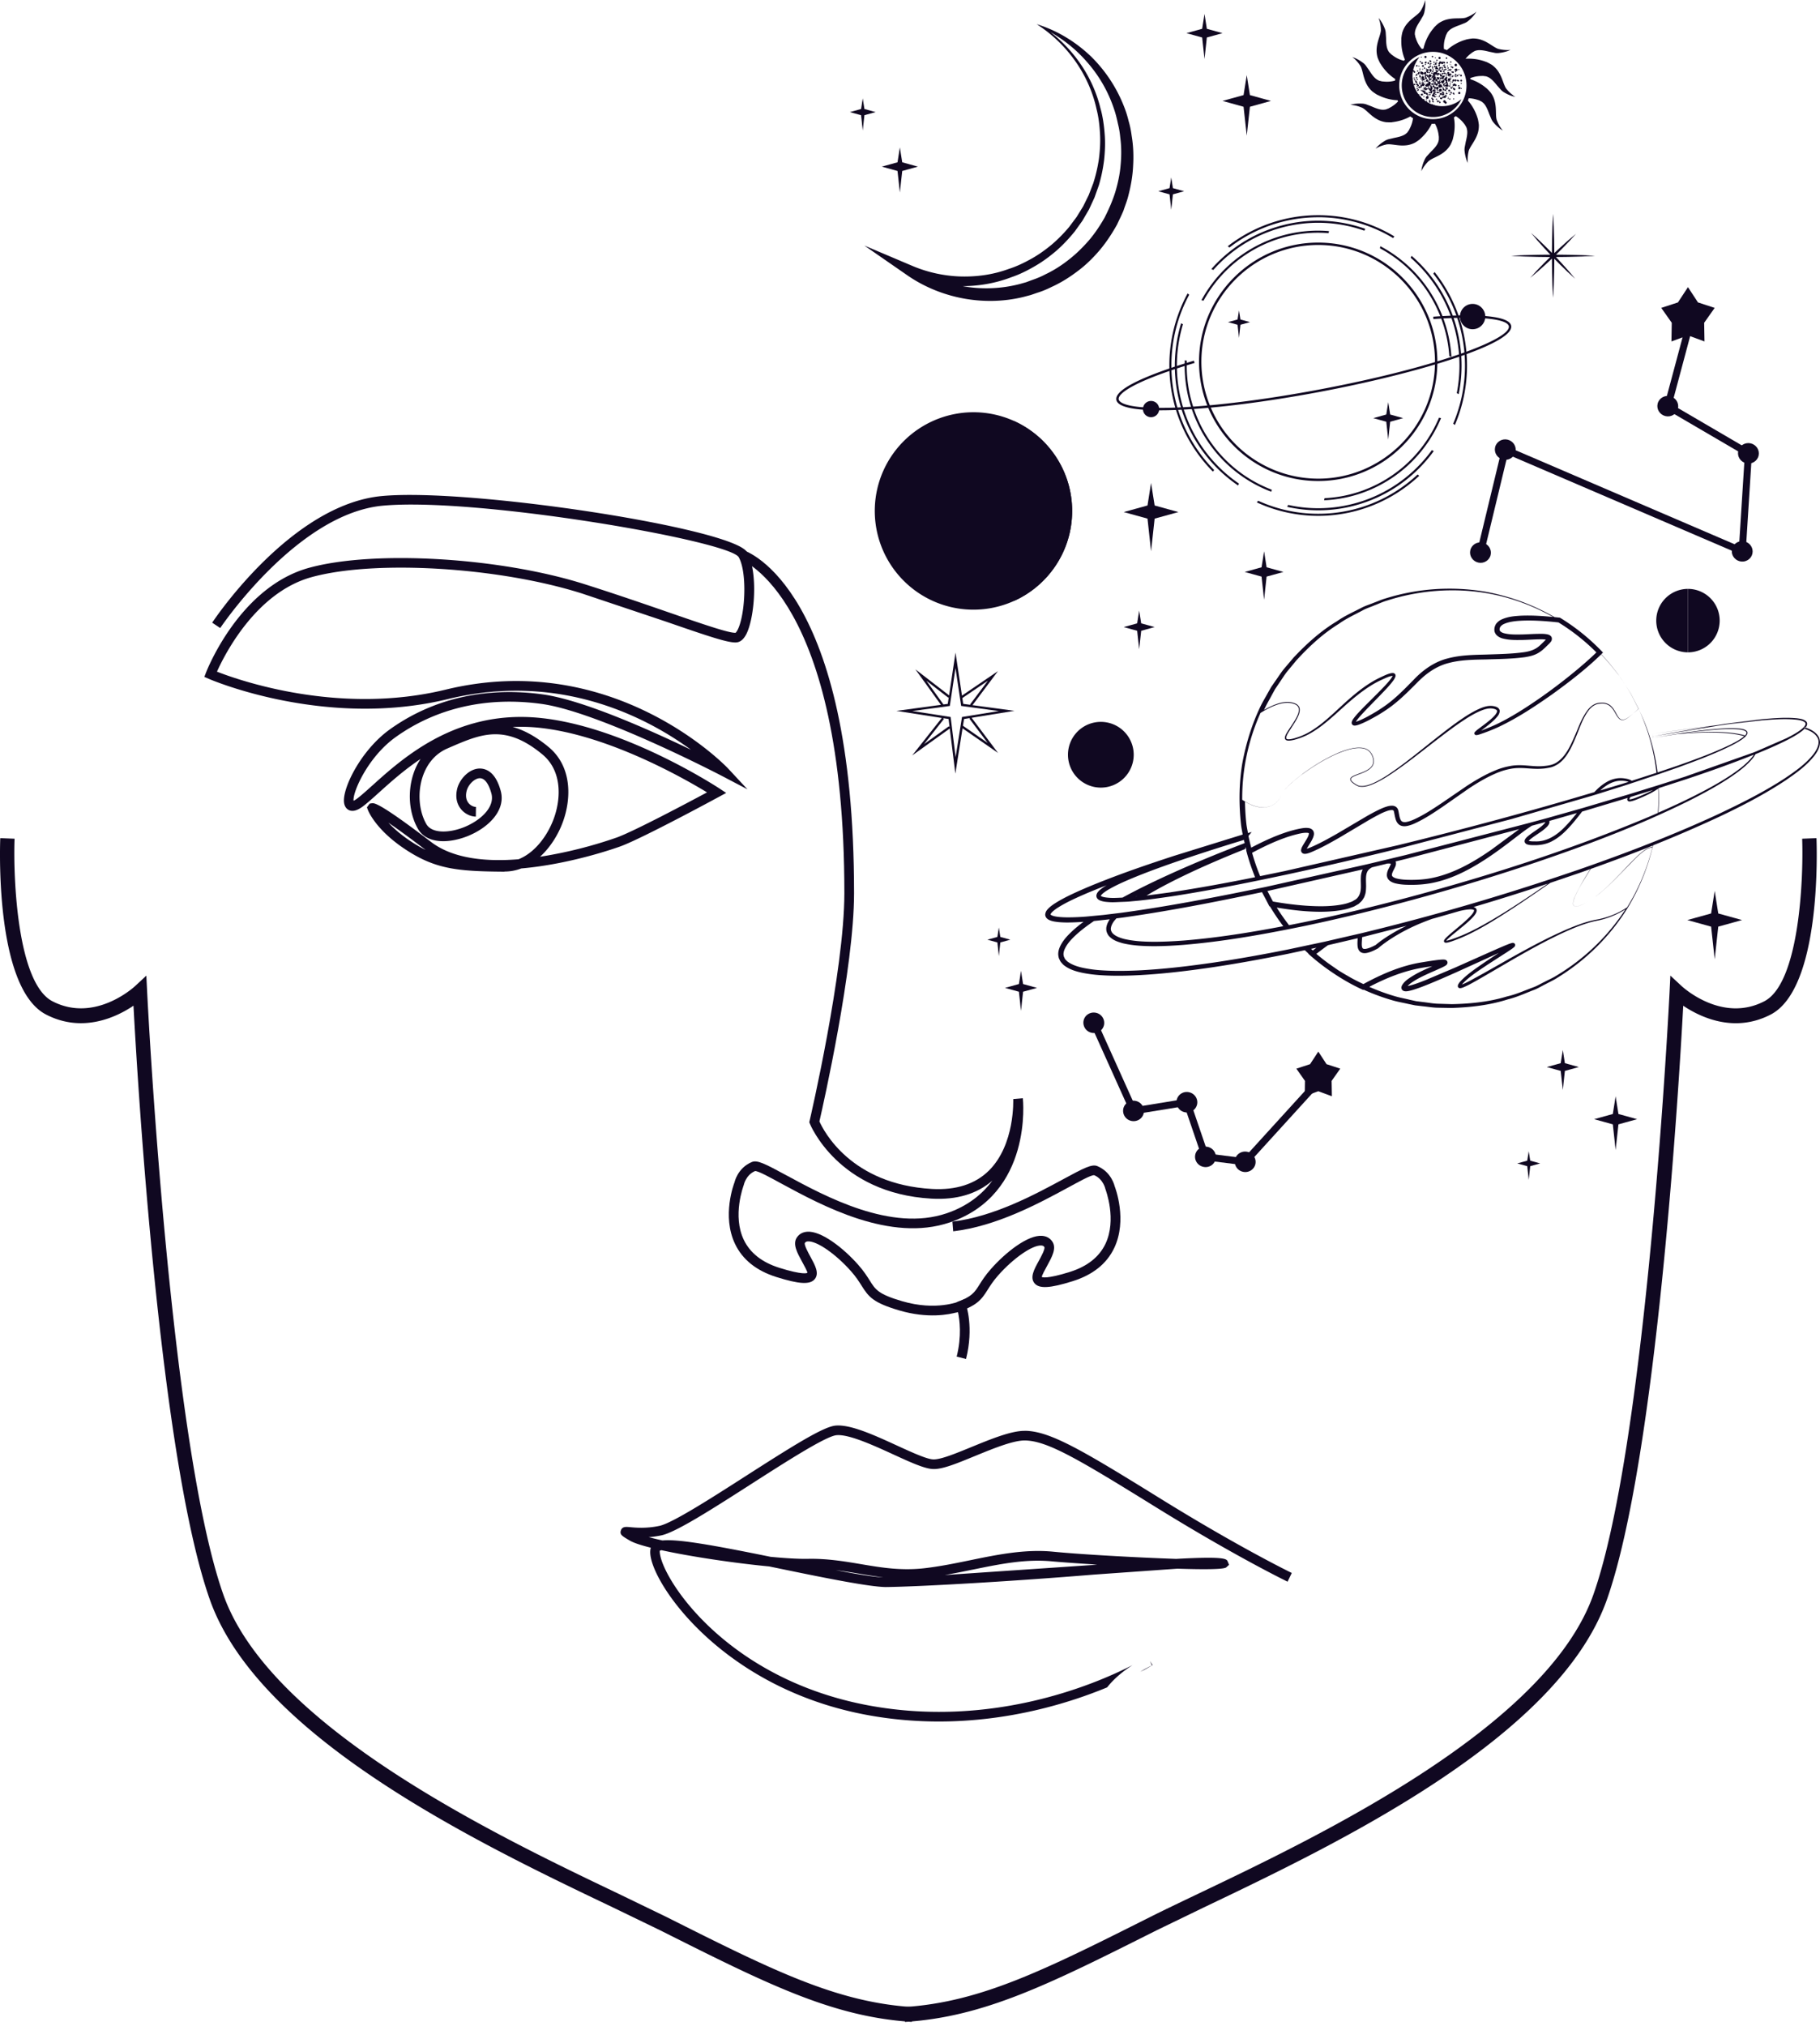 <svg xmlns="http://www.w3.org/2000/svg" width="222" height="247" fill="#100821" xmlns:v="https://vecta.io/nano"><path d="M194.594 109.343l-.672.461.672-.461z"/><path d="M220.245 88.7l-.061.073-.097-.035c.024-.023.041-.047.062-.07l.096.032c.02-.029.047-.053.067-.082.114-.155.187-.426.026-.619-.321-.321-.718-.342-1.08-.406-1.486-.155-2.964-.012-4.433.117l-4.389.555-.855.14-7.937 1.051 6.923-.888-1.804.312-3.367.584-1.677.309 7.914-1.297.721-.108.094-.015.651-.085 3.738-.426c1.463-.114 2.946-.239 4.395-.073.344.052.747.126.952.342.122.155.02.35-.138.526a1.06 1.06 0 0 1-.067.07.75.75 0 0 1-.076.073l-.119.108c-.561.453-1.218.794-1.869 1.127l-3.63 1.583-.079.032-.082.032-.257.102-8.331 2.941-3.177 1.016-.076.023c-.017.003-.029.009-.041.012s-.032.012-.049.015l-3.073.952-.169.052-.178.056-5.37 1.594-.316.094-.318.09-4.003 1.133-.158.044-.21.056-1.227.33-.876.237-14.796 3.84-1.831.441-2.941.704-12.373 2.762-.093.018-.251.052-.31.062c-5.592 1.153-11.19 2.228-16.826 3.001-.172.024-.339.041-.502.062l-.432.052-1.387.167-.716.067-.671.064-.675.064a30.25 30.25 0 0 1-2.187.094c-.362 0-.724-.012-1.075-.044-.344-.035-.715-.087-.958-.21-.058-.026-.09-.059-.111-.079.003.015.006.05-.005.003l-.006-.023v-.015c0-.044.087-.178.201-.286.225-.225.52-.432.824-.616.607-.377 1.261-.704 1.921-1.014 1.273-.592 2.582-1.124 3.899-1.632a5.85 5.85 0 0 0-.757.511 1.82 1.82 0 0 0-.359.371c-.05.052-.14.274-.134.318l-.009.056c-.006.102 0 .061.003.099l.012.058c.011.079.055.138.093.202.178.204.359.254.52.306a2.7 2.7 0 0 0 .476.097 8.17 8.17 0 0 0 .917.055c.052 0 .102-.006.155-.006.23 0 .458-.017.689-.026l.747-.029.319-.018c.186-.014.37-.035.554-.052l.608-.056c1.349-.137 2.686-.33 4.024-.522 3.492-.538 6.964-1.192 10.422-1.901l.321-.065.313-.064c.008 0 .017-.003.026-.006l2.873-.601c4.629-.996 9.237-2.074 13.83-3.207l13.734-3.591 9.657-2.795.318-.096.348-.105 3.291-1.034 1.004-.33a3.09 3.09 0 0 1 .152-.05l.143-.047 2.806-.937c.012-.003.024-.009.035-.012s.024-.009.038-.012h.006c.021-.006.041-.015.064-.023l2.477-.862c2.222-.815 4.444-1.638 6.567-2.704.526-.275 1.051-.558 1.516-.946a3.32 3.32 0 0 0 .105-.102c.014-.015.032-.029.047-.047s.026-.032.038-.047a.76.76 0 0 0 .11-.155c.044-.082.068-.155.059-.245s-.064-.172-.129-.225c-.268-.196-.578-.222-.87-.263-1.191-.105-2.374.009-3.551.117-1.343.137-2.68.321-4.015.529-.05.009-.102.015-.152.023l-.318.05-2.535.418.111-.169v-.006c-.035.003-.067.009-.102.012l.044-.356-.05.359c.035 0 .067-.006.102-.009l-.114.169 3.017-.461c1.445-.12 2.897-.199 4.348-.187 1.227.02 2.462.09 3.644.391.056.017.114.038.173.058-.021.017-.038.035-.059.05-.446.368-.975.645-1.498.914-2.12 1.037-4.348 1.84-6.573 2.628l-2.435.821c-.138-1.043-.33-2.076-.593-3.093-.21-.803-.459-1.597-.745-2.377a25.51 25.51 0 0 0-.686-1.656l-.053-.114c-.049-.108-.09-.204-.137-.298-.041-.085-.07-.155-.102-.222.023.047.041.096.064.146.097.204.178.397.257.587.006.015.015.032.021.047.154.365.3.733.435 1.104l.157.421a25.34 25.34 0 0 1 .701 2.383 25.03 25.03 0 0 1 .54 3.119l-3.01.972c-.307-.201-.657-.26-.976-.301-.362-.044-.75-.026-1.112.061-.736.166-1.367.599-1.913 1.069-.198.175-.382.368-.566.555-7.923 2.368-15.915 4.512-23.949 6.471l-13.827 3.157-2.952.608c-.012 0-.023.005-.035.005-.383-.925-.71-1.877-.981-2.844.009-.006.02-.009.029-.014 1.04-.555 2.097-1.075 3.186-1.51.587-.234 1.185-.444 1.79-.616.584-.155 1.264-.345 1.761-.292.134.011.16.058.158.055.014.009.002.14-.044.26-.091.251-.263.523-.427.791l-.257.421c-.078.163-.181.269-.222.578-.014.056.021.242.12.327.126.111.21.114.289.126.143.006.243-.015.33-.035.184-.044.342-.103.497-.167 1.22-.511 2.336-1.142 3.457-1.784l3.309-1.968a29.33 29.33 0 0 1 1.667-.92 6.83 6.83 0 0 1 .85-.359c.271-.094.599-.146.718-.07.027.02.044.041.053.05.012 0 .023.064.035.093 0 .003.009.026.012.035l.008.05.094.476c.079.315.137.695.47 1.002.356.295.809.254 1.133.175.339-.081.654-.204.949-.347 1.194-.561 2.26-1.282 3.329-2.006l3.154-2.202c1.066-.701 2.164-1.358 3.326-1.849a8.18 8.18 0 0 1 1.799-.546c.616-.114 1.244-.105 1.877-.061s1.285.102 1.948.047c.342-.017.631-.079.97-.143.33-.07.639-.222.922-.4.564-.368.982-.905 1.314-1.46s.599-1.15.847-1.746c.505-1.174.873-2.435 1.662-3.431.201-.24.441-.453.718-.587.275-.14.605-.169.911-.175.313.006.616.105.873.286.246.196.433.456.596.73s.298.572.532.809c.239.269.642.199.914.038.251-.152.473-.339.692-.534.023-.02.046-.038.067-.058l.718-.622-.628-1.227c-.131-.242-.257-.526-.432-.812-.012-.017-.017-.035-.029-.05-.018-.029-.041-.061-.058-.09l-.579-.897-.584-.888-.169-.251-.248-.312-.719-.899a28.7 28.7 0 0 0-1.095-1.235l.211-.201-.199-.207a25.47 25.47 0 0 0-4.991-4.009l-.058-.035-.067-.009-.599-.061a26.14 26.14 0 0 0-8.55-3.116 26.11 26.11 0 0 0-11.999.818c-.523.14-1.01.371-1.521.555-.506.213-1.022.353-1.525.628-.981.511-2.012.961-2.943 1.618-1.951 1.165-3.694 2.73-5.303 4.445l-1.151 1.355c-.379.458-.692.97-1.042 1.457l-.514.742-.447.785c-.286.531-.61 1.048-.87 1.594-1.057 2.193-1.782 4.567-2.231 7.008-.4 2.456-.418 4.976-.137 7.475.049.383.128.766.198 1.148l-8.334 2.584c-2.806.917-5.604 1.866-8.361 2.938-1.378.537-2.747 1.095-4.094 1.729-.671.318-1.337.654-1.982 1.057-.325.201-.64.418-.938.712-.14.152-.309.316-.368.643l-.008.061c0 .041-.009-.006 0 .108l.014.067c0 .03.067.193.12.254a.98.98 0 0 0 .321.252c.424.201.803.227 1.186.274a12.37 12.37 0 0 0 1.133.044 29.04 29.04 0 0 0 1.895-.082 17.69 17.69 0 0 0-1.197.967c-.579.531-1.154 1.086-1.557 1.825-.195.362-.362.791-.327 1.27l.029.175.018.088.009.044c-.012-.027.026.084.026.084l.123.26c.07.167.283.389.438.546.683.546 1.474.78 2.239.946.774.161 1.548.255 2.325.304 1.55.102 3.095.073 4.634-.006 3.081-.163 6.135-.54 9.175-.99 3.04-.461 6.063-1.013 9.073-1.626l1.98-.426.453.414-.024.018.266.236a26.17 26.17 0 0 0 2.371 1.849c.029.02.056.041.085.058 1.212.838 2.488 1.586 3.828 2.205l.143.067.062-.032a25.47 25.47 0 0 0 3.618 1.326c.584.166 1.185.265 1.772.4l.885.184.897.105c.595.058 1.185.163 1.781.181l1.775.032c2.354-.076 4.673-.348 6.845-1.045 1.116-.269 2.12-.742 3.148-1.136.535-.193.99-.494 1.484-.73.479-.263.978-.479 1.428-.777 3.682-2.255 6.561-5.277 8.535-8.463 1.089-1.784 1.895-3.606 2.485-5.388.021-.058.038-.116.059-.172a27.38 27.38 0 0 0 .461-1.615c.021-.076.047-.149.064-.225l.006-.026h-.006l.065-.254a155.08 155.08 0 0 0 8.109-3.504c2.774-1.314 5.513-2.73 8.08-4.436 1.264-.873 2.541-1.773 3.504-3.014.237-.31.441-.654.57-1.034.064-.187.087-.397.096-.599-.023-.199-.05-.426-.137-.593-.357-.663-1.014-.97-1.653-1.186l.035-.009zm1.463 1.261c.324.686-.079 1.437-.52 2.015-.937 1.186-2.216 2.076-3.475 2.926-2.561 1.67-5.309 3.043-8.077 4.351-2.587 1.203-5.212 2.318-7.864 3.375-.009.003-.015.006-.023.009-.024.009-.044.018-.068.026-2.414.961-4.85 1.869-7.3 2.739-.012.003-.02.006-.032.012s-.021.006-.032.012l-1.767.622-2.202.742c-.049.017-.099.032-.149.049l-.128.044a292.64 292.64 0 0 1-15.094 4.605 290.5 290.5 0 0 1-8.846 2.287l-.262.061-.278.064-2.494.575-.794.184-.733.17-2.126.449-.394.085-.33.07-1.627.345c-3.004.601-6.021 1.142-9.049 1.591-3.031.438-6.074.803-9.123.955-1.524.07-3.051.094-4.564-.009a15.71 15.71 0 0 1-2.234-.297c-.724-.152-1.445-.398-1.965-.815-.059-.053-.091-.105-.143-.152s-.102-.085-.14-.187l-.111-.234-.003-.037-.015-.056-.02-.108c-.024-.295.087-.622.257-.926.333-.616.876-1.15 1.425-1.65.636-.56 1.325-1.068 2.038-1.55l1.921-.208c-.175.263-.332.558-.4.903-.043.16-.029.441.003.555.053.201.14.373.248.525.488.578 1.145.771 1.753.943 1.241.292 2.49.345 3.729.354 1.241 0 2.473-.067 3.705-.164 4.191-.353 8.334-1.039 12.452-1.845l.318-.062.38-.076 1.451-.292c4.821-1.007 9.599-2.19 14.344-3.498a258.38 258.38 0 0 0 14.116-4.322c4.661-1.582 9.283-3.285 13.795-5.256l.926-.415a.33.33 0 0 1 .038-.017c.008-.003.017-.009.029-.012 1.915-.859 3.814-1.761 5.662-2.763 1.083-.584 2.149-1.206 3.174-1.892 1.016-.692 2.027-1.434 2.801-2.418l.248-.388c1.308-.532 2.608-1.086 3.869-1.726.654-.344 1.311-.692 1.898-1.174a3.43 3.43 0 0 0 .208-.193c.639.216 1.293.54 1.588 1.113l.006-.015zm-31.85 28.997c-.447.289-.946.496-1.422.75-.485.228-.955.526-1.463.701-1.028.383-2.053.847-3.14 1.089-2.128.657-4.427.897-6.734.944l-1.743-.053c-.584-.023-1.162-.134-1.746-.199l-.876-.111-.865-.192c-.575-.14-1.159-.243-1.731-.415-1.06-.307-2.1-.695-3.119-1.139 2.082-1.089 4.266-1.968 6.565-2.345.376-.064.753-.116 1.13-.172-1.043.464-2.1.92-3.075 1.644-.137.108-.269.225-.394.368l-.047.053-.047.064-.07.096c-.058.105-.14.205-.137.432a.58.58 0 0 0 .073.208c.041.046.093.093.149.125.099.053.16.053.236.067a1.29 1.29 0 0 0 .307-.017c.184-.026.347-.07.511-.114.645-.184 1.25-.42 1.854-.66 1.206-.485 2.389-1.007 3.572-1.533l3.53-1.603 1.65-.756-.018.011-1.617 1.075c-1.063.744-2.155 1.434-3.084 2.421a1.98 1.98 0 0 0-.161.213c-.046.09-.105.12-.125.336-.012.035.044.166.099.192.07.05.123.053.158.056a.55.55 0 0 0 .175-.021 1.89 1.89 0 0 0 .257-.084 9.79 9.79 0 0 0 .891-.432c.572-.307 1.133-.631 1.693-.955l3.347-1.954c2.237-1.285 4.494-2.549 6.851-3.595 1.179-.514 2.385-.984 3.653-1.214a10.43 10.43 0 0 0 3.329-1.361 25.94 25.94 0 0 1-8.425 8.086l.009-.006zm-22.048-3.735c-.397.21-.817.406-1.211.476-.202.029-.345 0-.395-.085-.073-.087-.102-.306-.099-.517s.021-.446.035-.686a2 2 0 0 1 .006-.134l5.434-1.393c-.4.193-.8.391-1.188.607-.9.508-1.77 1.052-2.584 1.729l.002.003zm11.921-4.623a282.22 282.22 0 0 0 9.078-2.853c-2.28 1.557-4.564 3.11-6.95 4.5-.893.52-1.798 1.017-2.73 1.457-.467.222-.937.418-1.422.602a16.43 16.43 0 0 1-.724.257c-.123.041-.243.073-.365.105-.059.012-.12.026-.176.032h-.029c.032-.044.073-.09.114-.134a4.58 4.58 0 0 1 .275-.26c.189-.169.391-.333.59-.496l1.203-.985c.397-.338.791-.677 1.147-1.08.088-.102.173-.21.248-.333.068-.123.155-.263.126-.479-.055-.222-.248-.303-.383-.336l-.002.003zm-19.157 4.962l-.441.333-.21-.193.651-.14zm40.961-12.25c-.201-.021-.397.046-.572.128-.193.096-.365.219-.537.345a11.19 11.19 0 0 0-.949.844c-.605.592-1.18 1.211-1.764 1.822-.984 1.019-1.977 2.05-3.119 2.888.032-.024.064-.041.094-.064l.379-.292c.009-.006.015-.012.024-.018.175-.14.347-.289.519-.441.742-.645 1.434-1.352 2.12-2.053l1.773-1.813c.304-.292.616-.578.949-.835.169-.123.342-.246.532-.339.169-.082.356-.134.537-.117h.026c-.645 2.57-1.685 5.04-3.086 7.286-.018.012-.038.02-.056.032-1.057.692-2.248 1.168-3.481 1.416-1.282.216-2.508.678-3.7 1.177-2.382 1.019-4.66 2.257-6.918 3.513l-3.372 1.907-1.694.926c-.283.146-.572.292-.859.403a1.05 1.05 0 0 0-.052.017c.026-.035.052-.07.082-.105.855-.891 1.977-1.594 3.034-2.31l1.626-1.048.818-.526c.277-.193.528-.327.832-.601.012-.015.018-.018.041-.05.015-.041.035-.009.056-.166 0-.059-.009-.114-.076-.184-.073-.071-.141-.076-.141-.076-.038-.009-.096-.009-.102-.006-.079.009-.12.023-.166.035-.091.026-.167.055-.248.082l-.459.181-.896.382-1.773.786-3.539 1.577-3.557 1.506c-.596.234-1.197.462-1.796.631a4.63 4.63 0 0 1-.365.079l.009-.009a2.33 2.33 0 0 1 .315-.289c.979-.724 2.196-1.209 3.37-1.734.301-.138.584-.249.917-.447.05-.038.085-.044.175-.155.024-.032.062-.09.073-.178.009-.061-.003-.131-.026-.187-.02-.041-.053-.085-.088-.117-.116-.09-.166-.084-.204-.096-.152-.026-.225-.015-.321-.015-.178.009-.342.027-.505.044-.655.079-1.294.181-1.934.286-2.555.397-4.949 1.446-7.177 2.658 0 0-.021-.012-.032-.015-.456-.213-.906-.435-1.347-.675-.143-.076-.28-.157-.42-.239-.412-.234-.824-.473-1.221-.727-.222-.143-.432-.298-.651-.447l-.616-.432a24.78 24.78 0 0 1-1.451-1.148c.005-.003.011-.009.017-.011a51.36 51.36 0 0 1 1.399-1.046l3.624-.85c-.012.222-.029.459-.027.698.015.249.006.535.217.83a.72.72 0 0 0 .446.274c.164.035.307.021.444 0 .529-.105.958-.327 1.381-.555l.024-.011.026-.024c.753-.648 1.627-1.217 2.508-1.728.888-.509 1.814-.958 2.763-1.347a31.66 31.66 0 0 1 1.288-.493l.438-.12 2.97-.853c.4-.09.803-.166 1.197-.187.228-.02.534.041.52.114.02.114-.143.368-.295.544-.324.379-.713.721-1.098 1.06l-1.186.998c-.198.167-.397.333-.59.511-.096.088-.192.178-.286.278-.047.049-.09.102-.134.163-.021.032-.044.064-.062.114-.014.038-.046.14.041.228.152.093.211.047.287.05.073-.009.137-.027.204-.041.128-.035.257-.073.38-.114a15.24 15.24 0 0 0 .732-.272c.482-.187.964-.397 1.428-.625.935-.455 1.837-.966 2.725-1.501 2.45-1.483 4.804-3.116 7.157-4.742l3.589-1.221 1.294-.461-.505.809c-.289.479-.567.966-.833 1.46-.16.295-.309.575-.42.82-.044.094-.085.19-.126.287-.023.058-.052.114-.076.172-.07.204-.14.42-.14.639v.053.064c.021.067.044.114.079.155.006.006.012.015.018.02.04.036.09.059.143.068.008 0 .014.008.023.011.067.003.114 0 .161 0a1.03 1.03 0 0 0 .122-.02c.012 0 .024-.006.035-.009.024-.006.047-.009.068-.014l.049-.018a4.31 4.31 0 0 0 .283-.102c.038-.018.079-.035.12-.053l.149-.07a3.54 3.54 0 0 0 .184-.093l.277-.152.328-.19c-.444.26-.897.523-1.393.672-.123.038-.254.055-.38.041s-.234-.12-.251-.246a.94.94 0 0 1-.006-.184 2.46 2.46 0 0 1 .032-.21c.029-.12.07-.239.111-.356.383-.961.932-1.846 1.469-2.728l.534-.844c2.529-.902 5.049-1.842 7.543-2.841l-.05.21v-.008zm-46.938 5.335l11.625-2.634c-.152.312-.222.651-.228.955-.023.385.006.738.003 1.086.006.68-.146 1.273-.651 1.632a9.94 9.94 0 0 0-.386.225c-.151.067-.33.12-.493.181-.289.105-.648.178-.978.234-1.361.225-2.777.204-4.176.111-1.338-.094-2.672-.272-3.998-.502-.015 0-.029-.003-.044-.006l-.318-.608-.295-.563-.058-.111h-.003zm14.548-3.341c.12-.006.237-.015.347-.009.073 0 .129.018.164.029a1.18 1.18 0 0 1-.105.263c-.134.31-.383.625-.383 1.148a.9.9 0 0 0 .368.672c.193.151.389.216.578.28.76.201 1.487.207 2.211.204a13.38 13.38 0 0 0 2.173-.192c1.436-.263 2.809-.771 4.097-1.417s2.511-1.413 3.679-2.237c1.174-.82 2.295-1.705 3.422-2.558.38-.283.763-.552 1.154-.803l1.647-.449a.61.61 0 0 1-.126.195c-.435.465-1.074.835-1.65 1.259a4.86 4.86 0 0 0-.438.35c-.073.067-.143.138-.216.24a.5.5 0 0 0-.09.207c-.026.07 0 .245.067.307.143.166.26.169.365.204.108.029.201.032.301.047.19.014.374.014.558.012.727-.003 1.5-.167 2.146-.541.654-.353 1.215-.838 1.72-1.355.677-.695 1.267-1.448 1.848-2.201l5.554-1.665c-.017.041-.032.091-.04.143-.009.064 0 .164.087.237.167.093.254.041.356.035.19-.038.36-.096.532-.158.339-.126.666-.269.993-.415.622-.272 1.238-.584 1.799-.978a23.88 23.88 0 0 1-.035 2.964l-1.072.467c-9.059 3.808-18.429 6.848-27.905 9.441-4.743 1.288-9.517 2.453-14.33 3.443l-1.687.336a25.55 25.55 0 0 1-1.498-2.144c1.168.193 2.342.354 3.527.441 1.434.103 2.885.114 4.334-.128.368-.067.709-.129 1.089-.269.169-.064.333-.111.505-.187l.537-.309c.149-.143.313-.275.441-.438.105-.181.249-.351.295-.552.161-.394.155-.789.17-1.159-.003-.728-.097-1.44.224-1.901.12-.173.298-.298.497-.406l1.79-.438v-.015zm2.459-.601l13.707-3.601-3.358 2.479c-1.157.809-2.354 1.56-3.612 2.179s-2.579 1.103-3.946 1.349c-.668.117-1.375.169-2.073.175s-1.407-.015-2.026-.184c-.31-.093-.523-.242-.512-.403-.014-.204.158-.52.325-.841.067-.178.21-.333.157-.718-.008-.035-.026-.068-.043-.097l1.381-.338zm20.745-5.569c-.482.602-.97 1.191-1.507 1.728-.973.999-2.182 1.785-3.58 1.732-.173 0-.345 0-.508-.014-.076-.012-.164-.018-.228-.035-.021-.003-.038-.009-.056-.015.032-.044.082-.094.135-.143.119-.105.257-.21.4-.31.566-.417 1.191-.747 1.743-1.317.108-.143.292-.327.245-.663l3.356-.96v-.003zm21.583-7.108a2.3 2.3 0 0 1-.152.213c-.76.949-1.767 1.679-2.783 2.354-1.022.674-2.091 1.282-3.177 1.854-1.805.955-3.659 1.819-5.531 2.637a23.39 23.39 0 0 0 .014-2.967c.012-.009.021-.015.033-.02l3.302-1.072c2.789-.926 5.557-1.91 8.288-3.002l.006.003zm-13.556 4.906c-.327.137-.654.275-.984.391-.163.058-.333.111-.493.14a.59.59 0 0 1-.155.009c.003-.017.006-.061.032-.108.026-.058.067-.123.099-.184l2.763-.859a11.91 11.91 0 0 1-1.262.607v.003zm-45.928 12.822l.318.617.073.14.064.011c.503.833 1.04 1.639 1.627 2.412-4.027.771-8.077 1.42-12.157 1.75-1.22.09-2.444.154-3.662.151s-2.441-.073-3.597-.347c-.561-.149-1.139-.368-1.449-.751a1.06 1.06 0 0 1-.146-.297c-.035-.184-.026-.219 0-.357.047-.242.175-.493.336-.724.096-.131.216-.254.324-.379l.765-.097c5.709-.803 11.357-1.913 16.99-3.098l.517.969h-.003zm-11.675-.946l-2.917.389c1.65-.99 3.375-1.863 5.119-2.693 2.216-1.045 4.476-2.006 6.754-2.917l.149-.061.041-.187.015-.062.096.383-.026.015.064.239c.277 1.037.625 2.053 1.025 3.049-3.428.689-6.865 1.323-10.32 1.842v.003zm-4.231.526c.058-.029.114-.061.169-.091l-.137.088h-.032v.003zm-4.267-.096h0zm.634.195c-.137-.017-.272-.044-.391-.079-.117-.029-.216-.087-.237-.114v-.008c.006-.05.018-.059.023-.053.006 0 0-.003.024-.029.058-.082.155-.175.26-.26a5.27 5.27 0 0 1 .701-.467c1.001-.575 2.09-1.037 3.177-1.487 2.181-.884 4.412-1.667 6.649-2.417a261.79 261.79 0 0 1 6.614-2.103c.026.131.064.26.094.388l-.29.111c-2.867 1.104-5.714 2.269-8.518 3.534-2.058.931-4.103 1.912-6.091 2.999-.386.017-.771.041-1.157.041a6.81 6.81 0 0 1-.852-.056h-.006zm62.135-14.148a2.82 2.82 0 0 1 1.005-.073 2.49 2.49 0 0 1 .604.12l-.759.242-2.698.806c.543-.499 1.144-.908 1.845-1.095h.003zm11.906-6.036c-1.218 0-2.43.064-3.642.161a77.87 77.87 0 0 1 3.306-.385c1.174-.096 2.362-.199 3.53-.082.284.041.596.082.806.245.167.134.062.333-.09.496a7.15 7.15 0 0 0-.237-.073c-1.206-.295-2.444-.353-3.673-.362zm-12.539-8.217l.972 1.203c.292.388.523.783.759 1.133l.643.984c.195.301.324.604.464.858l.634 1.224-.73.61c-.243.21-.488.415-.768.575-.272.149-.64.207-.859-.047-.216-.228-.345-.528-.508-.806s-.348-.552-.602-.762a1.65 1.65 0 0 0-.919-.321c-.328 0-.657.02-.964.166-.304.14-.558.359-.774.607-.832 1.022-1.221 2.281-1.743 3.44-.511 1.15-1.078 2.374-2.12 3.057-.508.347-1.145.421-1.773.467-.619.044-1.253-.023-1.895-.076s-1.308-.07-1.959.047-1.285.292-1.881.549c-1.206.493-2.327 1.154-3.411 1.851l-3.18 2.175c-1.06.704-2.137 1.413-3.276 1.933-.284.131-.573.239-.856.303-.286.071-.552.056-.695-.073-.155-.128-.236-.423-.295-.721l-.087-.47-.012-.058-.024-.088c-.017-.044-.011-.061-.046-.129-.062-.137-.158-.234-.266-.304-.231-.137-.447-.12-.634-.108-.189.02-.356.064-.519.117-.327.105-.628.239-.926.38a25.69 25.69 0 0 0-1.711.926l-3.315 1.956c-1.106.631-2.234 1.259-3.384 1.738-.12.047-.24.09-.354.12.021-.038.041-.076.062-.111l.245-.4c.169-.278.35-.549.482-.903.055-.175.143-.379.041-.677-.126-.31-.444-.415-.619-.429-.403-.053-.724.014-1.063.073a13.31 13.31 0 0 0-.955.227c-.631.176-1.247.392-1.852.631-1.071.423-2.102.926-3.118 1.457-.123-.473-.237-.946-.333-1.428l.391-.484-.452.134c-.065-.348-.138-.695-.187-1.048-.108-.923-.158-1.852-.179-2.778a8.55 8.55 0 0 0 .401.219c.061.029.125.058.186.085.1.044.193.096.295.134.435.163.903.269 1.37.26.088-.003.172-.012.257-.02h.035c.067-.009.131-.023.199-.035.049-.009.099-.018.146-.032.017-.006.038-.006.055-.012.032-.009.061-.023.091-.035a1.83 1.83 0 0 0 .163-.061 1.73 1.73 0 0 0 .137-.064c.065-.032.126-.067.184-.108.018-.012.038-.02.053-.032.009-.006.017-.015.026-.02.073-.05.14-.108.207-.169.018-.015.036-.029.05-.044a2.72 2.72 0 0 0 .175-.196c.015-.017.032-.032.047-.052.143-.196.248-.4.339-.61-.094.216-.202.421-.342.607-.146.181-.309.35-.505.479a2.1 2.1 0 0 1-.628.295 2.5 2.5 0 0 1-.663.096h-.038c-.461.003-.92-.099-1.352-.266a6.05 6.05 0 0 1-.89-.447c-.111-.067-.225-.131-.336-.204a25.45 25.45 0 0 1 2.231-10.588c.125-.079.254-.155.382-.231.543-.318 1.107-.602 1.706-.794.727-.242 1.568-.324 2.248.035.155.099.283.242.324.423s.012.371-.035.552c-.111.365-.303.71-.508 1.04s-.429.651-.648.981c-.108.164-.213.333-.313.505-.087.181-.198.356-.175.607.032.137.164.222.272.239a1.07 1.07 0 0 0 .318.012c.205-.015.406-.061.593-.108a8.49 8.49 0 0 0 1.124-.388c.736-.304 1.402-.745 2.041-1.209 1.271-.943 2.389-2.056 3.575-3.075 1.185-1.01 2.435-1.971 3.843-2.616.362-.161.706-.339 1.065-.438a1.55 1.55 0 0 1 .255-.056h.043c-.011.032-.026.076-.052.12a2.7 2.7 0 0 1-.149.228c-.456.604-1.022 1.159-1.568 1.717l-1.668 1.665a25.51 25.51 0 0 0-.817.858 8.44 8.44 0 0 0-.392.459c-.122.175-.257.298-.338.607a.34.34 0 0 0 .157.356c.065.035.12.047.158.047.047.006.085.003.114 0 .137-.012.233-.044.339-.073.201-.064.388-.143.572-.222.368-.166.721-.333 1.069-.532.704-.371 1.384-.785 2.035-1.241 1.308-.914 2.441-2.059 3.536-3.16 1.084-1.115 2.337-2.009 3.82-2.389 1.466-.397 3.025-.415 4.602-.444 1.574-.052 3.139-.058 4.74-.277.4-.07.808-.143 1.209-.312.403-.161.77-.421 1.071-.695.158-.137.295-.277.438-.415.138-.146.275-.242.453-.491.079-.076.196-.438-.023-.654-.041-.041-.085-.076-.132-.108l-.108-.05c-.076-.035-.134-.044-.196-.058a3.22 3.22 0 0 0-.648-.061c-.815-.009-1.591.05-2.368.073-.768.017-1.562.032-2.24-.143-.344-.085-.572-.277-.558-.432-.008-.163.041-.272.106-.377a1.13 1.13 0 0 1 .338-.28c.608-.307 1.396-.397 2.155-.441 1.513-.076 3.052.044 4.579.207 1.679 1.028 3.236 2.26 4.629 3.656-.838.818-1.732 1.589-2.64 2.339a68.06 68.06 0 0 1-3.028 2.354 62.46 62.46 0 0 1-3.16 2.17c-1.075.686-2.184 1.337-3.32 1.881a24.38 24.38 0 0 1-1.764.739l-.149.053.237-.181c.511-.391 1.027-.78 1.492-1.253.216-.248.482-.479.54-.914.02-.245-.187-.453-.353-.517-.17-.082-.351-.114-.511-.137-.713-.079-1.344.207-1.928.479-.584.289-1.139.628-1.673.987-1.072.718-2.088 1.507-3.098 2.298-2.021 1.583-3.983 3.244-6.118 4.661-.537.345-1.086.677-1.667.943-.57.254-1.215.482-1.82.359-.306-.105-.56-.283-.803-.488-.108-.105-.213-.239-.169-.371.058-.126.204-.21.342-.28.572-.269 1.211-.421 1.76-.777.269-.175.526-.412.628-.736.111-.318.047-.663-.076-.964-.116-.295-.309-.587-.587-.762-.271-.184-.604-.257-.925-.269-.651-.032-1.285.134-1.895.333s-1.198.467-1.773.756c-1.148.578-2.234 1.27-3.271 2.027-.108.079-.207.166-.312.248-.237.181-.467.359-.68.537l-.345.292c-.053.047-.108.088-.158.134l-.26.248c-.02.02-.041.041-.061.058l-.199.201c-.052.055-.113.111-.16.163-.029.035-.053.061-.076.088-.047.053-.088.108-.131.164a3.31 3.31 0 0 1 .172-.207l.149-.158a16.53 16.53 0 0 1 .575-.552 19.72 19.72 0 0 1 1.501-1.2c1.04-.753 2.129-1.437 3.276-2.009a13.66 13.66 0 0 1 1.77-.745c.607-.196 1.238-.359 1.878-.321.315.012.636.085.896.263.266.175.441.438.561.739.114.289.172.619.07.914-.094.301-.339.526-.602.695-.537.345-1.171.494-1.758.765-.14.076-.3.152-.385.324-.061.196.079.353.19.464.242.213.525.406.826.511.672.143 1.311-.099 1.895-.35a14.17 14.17 0 0 0 1.691-.932c2.161-1.399 4.147-3.037 6.185-4.593 1.019-.777 2.041-1.553 3.113-2.249a13.78 13.78 0 0 1 1.65-.949c.563-.26 1.177-.505 1.758-.429.295.035.616.158.584.333-.021.216-.248.482-.456.692-.441.438-.958.818-1.469 1.2-.262.207-.505.345-.785.642-.009.015-.02.023-.035.056l-.018.041a.23.23 0 0 0-.005.099c.055.193.213.175.221.178.082 0 .12-.009.167-.018a2.54 2.54 0 0 0 .248-.067l.464-.158a23.22 23.22 0 0 0 1.796-.724c2.357-1.11 4.503-2.535 6.612-4.018 2.076-1.498 4.1-3.06 5.954-4.856.397.42.762.832 1.101 1.229l.006.006zm-42.136 5.341c.249-.54.558-1.048.833-1.571l.426-.777.494-.733c.338-.479.636-.987 1.004-1.442l1.113-1.343c1.559-1.703 3.253-3.265 5.16-4.436.908-.657 1.921-1.113 2.882-1.63.458-.263 1.004-.423 1.495-.639.508-.19.999-.429 1.51-.572 4.047-1.305 8.191-1.527 11.87-.949 3.192.508 6.019 1.621 8.384 2.952-1.308-.131-2.625-.216-3.957-.158-.8.05-1.615.111-2.424.505a1.77 1.77 0 0 0-.557.467c-.082.099-.123.24-.178.359-.038.193-.047.181-.05.368-.009.33.172.602.38.765a1.73 1.73 0 0 0 .639.313c.847.219 1.644.19 2.441.181.792-.017 1.583-.088 2.336-.079a3.09 3.09 0 0 1 .485.038c-.073.079-.178.178-.269.269l-.414.397c-.535.52-1.189.751-1.954.862-1.512.216-3.095.236-4.657.292-1.554.038-3.169.056-4.743.488-1.582.406-2.97 1.413-4.056 2.552-1.107 1.127-2.175 2.243-3.44 3.148a19 19 0 0 1-1.965 1.232c-.33.196-.689.368-1.034.529a4.92 4.92 0 0 1-.523.21c-.04.012-.081.026-.119.035a2.45 2.45 0 0 1 .181-.266c.114-.149.239-.295.365-.441.254-.289.525-.572.794-.856l1.644-1.685c.543-.572 1.098-1.124 1.583-1.781a2.16 2.16 0 0 0 .169-.269c.044-.105.12-.19.097-.4a.3.3 0 0 0-.225-.228c-.088-.023-.146-.015-.211-.012a1.99 1.99 0 0 0-.318.07c-.4.12-.753.307-1.107.467-1.448.683-2.701 1.676-3.886 2.71-1.18 1.043-2.284 2.164-3.525 3.11-.625.464-1.27.905-1.986 1.209-.35.164-.721.283-1.092.394-.19.052-.374.096-.563.111-.181.02-.392.003-.421-.12-.009-.318.26-.683.453-1.002l.636-.993c.202-.339.395-.689.508-1.078.047-.196.076-.403.03-.61s-.205-.374-.377-.485c-.733-.383-1.592-.283-2.33-.035-.57.19-1.107.453-1.621.753.032-.067.055-.137.088-.202l.002.003zm-20.465 38.161l4.708 10.449 6.185-1.008.359-.058.117.344 2.184 6.404 4.357.546 9.084-9.978.634.578-9.233 10.142-.152.164-.219-.027-4.842-.604-.269-.035-.084-.254-2.155-6.316-6.153.998-.324.056-.135-.301-4.841-10.746.779-.354z"/><path d="M138.545 134.246c-.687-.158-1.367.257-1.522.929a1.26 1.26 0 0 0 .961 1.501c.686.157 1.367-.257 1.521-.929a1.26 1.26 0 0 0-.96-1.501zM133.7 123.5c-.686-.158-1.367.257-1.521.928a1.26 1.26 0 0 0 .96 1.501c.686.157 1.367-.257 1.522-.928a1.26 1.26 0 0 0-.961-1.501zm11.353 9.686a1.26 1.26 0 0 0-1.521.929c-.155.671.275 1.343.961 1.5a1.26 1.26 0 0 0 1.521-.928c.155-.672-.274-1.343-.961-1.501zm7.114 7.265c-.686-.157-1.367.257-1.522.929a1.26 1.26 0 0 0 .961 1.501c.686.158 1.367-.257 1.521-.929a1.26 1.26 0 0 0-.96-1.501zm-4.844-.604c-.687-.158-1.367.257-1.522.928s.275 1.344.961 1.501a1.26 1.26 0 0 0 1.521-.928c.155-.672-.274-1.344-.96-1.501zm13.482-11.62l1.004 1.534 1.674.546-1.055 1.492.032 1.872-1.655-.611-1.656.611.029-1.872-1.051-1.492 1.673-.546 1.005-1.534z" fill-rule="evenodd"/><path d="M206.722 38.894l-2.789 10.428 9.552 5.583.227.134-.017.263-.756 11.955-.038.605-.555-.24-28.437-12.206-2.908 12.063-.833-.199 3.029-12.557.119-.496.462.202 28.346 12.168.701-11.085-9.608-5.615-.283-.166.085-.315 2.876-10.743.827.222z"/><path d="M180.866 66.168c-.686-.158-1.366.257-1.521.926s.275 1.34.961 1.501 1.366-.257 1.521-.926-.274-1.34-.961-1.501zm3.026-12.56c-.686-.158-1.367.257-1.522.926s.275 1.34.961 1.501 1.367-.257 1.522-.926-.275-1.34-.961-1.501zm28.901 12.408c-.687-.158-1.367.257-1.522.926s.275 1.34.961 1.501 1.367-.257 1.521-.926-.274-1.34-.96-1.501zm-9.079-17.705c-.687-.158-1.367.257-1.522.926s.275 1.34.961 1.501 1.367-.257 1.521-.926-.274-1.34-.96-1.501zm9.835 5.75c-.686-.158-1.367.257-1.521.926s.274 1.34.96 1.501 1.367-.257 1.522-.926-.275-1.34-.961-1.501zm-7.654-19.048l1.221 1.863 2.038.666-1.282 1.816.038 2.275-2.015-.742-2.015.742.038-2.275-1.282-1.816 2.036-.666 1.223-1.863z" fill-rule="evenodd"/><path d="M127.062 3.151c3.496 2.289 6.159 5.916 7.161 10.025.286.987.44 2.073.519 3.122.088 1.054.05 2.117-.061 3.171a19.04 19.04 0 0 1-.642 3.116l-.535 1.504-.669 1.451-.806 1.381-.931 1.3c-.675.829-1.402 1.615-2.208 2.322-.811.695-1.67 1.34-2.599 1.878-.919.54-1.886 1.028-2.902 1.373-4.013 1.545-8.624 1.437-12.627-.181l.613-1.142a16.24 16.24 0 0 0 13.018 2.161l.774-.219.832-.309a10.48 10.48 0 0 0 1.563-.675c.981-.461 1.956-1.092 2.826-1.781.885-.689 1.685-1.481 2.424-2.325.733-.853 1.352-1.79 1.913-2.765.508-1.002.966-2.03 1.305-3.107.324-1.077.567-2.187.66-3.311.105-1.124.108-2.266-.044-3.387a10.51 10.51 0 0 0-.286-1.679c-.12-.566-.245-1.092-.435-1.667a16.51 16.51 0 0 0-3.399-5.919c-1.521-1.746-3.431-3.16-5.554-4.188l.082-.149.008.003zm-.017-.009c2.251.786 4.33 2.103 6.077 3.785a17.47 17.47 0 0 1 3.994 6.086 12.6 12.6 0 0 1 .549 1.743c.179.59.292 1.194.374 1.805.208 1.215.248 2.459.175 3.691-.058 1.235-.28 2.462-.595 3.662-.149.602-.389 1.177-.581 1.77-.237.575-.52 1.127-.78 1.694-.608 1.086-1.288 2.132-2.088 3.087-.806.949-1.694 1.834-2.695 2.576-.996.759-2.033 1.416-3.198 1.945-.581.286-1.153.531-1.708.698l-.841.289-.938.248c-4.838 1.165-10.095.137-14.139-2.666l-5.221-3.615 5.834 2.473c1.843.783 3.831 1.227 5.841 1.297 2.017.061 4.015-.21 5.93-.914.961-.304 1.878-.745 2.757-1.238.885-.488 1.708-1.083 2.488-1.726a18.13 18.13 0 0 0 2.132-2.158l.911-1.218.8-1.297.674-1.367.549-1.425a18.45 18.45 0 0 0 .695-2.976c.129-1.01.196-2.035.138-3.057s-.164-2.018-.427-3.037c-.873-4.018-3.375-7.642-6.783-10.002l-.517-.356.599.207-.006-.003zm-8.53 84.381l5.232-.847-5.127-.692 3.107-4.147-4.389 2.984-.786-5.248-.782 5.218-4.112-3.174 3.116 4.328-5.438.736 5.543.864-3.615 4.573 4.587-3.288.681 5.504.876-5.528 4.33 3.005-3.223-4.29zm1.979-4.512l-2.166 2.891.064.047-.902-.123-.106-.704 3.11-2.114v.003zm-7.487.003l2.66 2.056.068-.088-.129.847-.526.07-2.076-2.885h.003zm2.739 5.545l-3.031 2.173 2.427-3.072-.117-.094.68.105.126 1.002-.085-.117v.003zm.213-1.13l-4.681-.73 4.579-.619.692-4.617.692 4.617 4.597.622-4.497.727-.777 4.897-.608-4.897h.003zm1.63.245l.75-.123-.096.073 2.228 2.964-3.011-2.091.132-.826-.003.003z"/><path d="M169.571 50.545l-.239-1.504-.237 1.504-1.588.441 1.588.438.237 2.178.239-2.178 1.586-.438-1.586-.441zm-18.265-11.587l-.176-1.107-.175 1.107-1.165.321 1.165.321.175 1.6.176-1.6 1.165-.321-1.165-.321z" fill-rule="evenodd"/><path d="M146.548 36.607l.254.058c1.571-2.844 3.998-5.239 7.129-6.737a15.83 15.83 0 0 1 8.126-1.498l.056-.248c-2.76-.231-5.61.239-8.288 1.518a16.27 16.27 0 0 0-7.277 6.906zm8.521 23.353l.056-.248c-3.755-1.431-6.988-4.269-8.834-8.214a16.24 16.24 0 0 1-1.524-7.517l-.248-.056c-.105 2.57.382 5.201 1.545 7.68a16.27 16.27 0 0 0 9.005 8.355zm13.308-29.938l-.056.254a16.05 16.05 0 0 1 6.968 7.368 16.26 16.26 0 0 1 1.498 5.796l.254.058c-.129-2.012-.622-4.033-1.524-5.96a16.31 16.31 0 0 0-7.137-7.513l-.003-.003zm7.399 20.964l-.248-.056c-1.486 3.516-4.196 6.521-7.879 8.282a15.78 15.78 0 0 1-6.079 1.533l-.059.257a16.09 16.09 0 0 0 6.244-1.562c3.755-1.793 6.517-4.862 8.021-8.454zm-32.892-6.415c0-3.125.788-6.065 2.175-8.632l-.198-.158a18.35 18.35 0 0 0-2.225 8.787c0 5.049 2.029 9.625 5.309 12.942l.154-.201a18.11 18.11 0 0 1-5.215-12.741v.003zm35.81 0a18.14 18.14 0 0 1-1.437 7.09l.205.161a18.39 18.39 0 0 0 1.483-7.251c0-4.307-1.483-8.27-3.957-11.403l-.157.204c2.415 3.081 3.863 6.97 3.863 11.199zm-17.903 18.078c-2.611 0-5.09-.572-7.327-1.591l-.158.204a17.9 17.9 0 0 0 7.487 1.638c4.754 0 9.085-1.857 12.324-4.885l-.199-.158c-3.192 2.973-7.452 4.792-12.125 4.792h-.002zm-.001-36.16c3.335 0 6.46.929 9.137 2.541l.155-.201a17.91 17.91 0 0 0-9.292-2.59 17.94 17.94 0 0 0-11.029 3.785l.204.161a17.7 17.7 0 0 1 10.825-3.691v-.003z"/><path d="M147.764 32.805l.23.117a17.12 17.12 0 0 1 9.409-5.417c3.119-.631 6.211-.362 9.018.625l.113-.228a17.2 17.2 0 0 0-9.181-.645c-3.854.78-7.157 2.792-9.592 5.545l.003.003zm27.119 22.196l-.225-.114c-2.456 3.367-6.109 5.861-10.48 6.746-2.406.488-4.798.435-7.052-.064l-.114.234c2.307.52 4.754.578 7.218.079 4.451-.9 8.168-3.443 10.659-6.88h-.006zm-2.698-23.808l-.117.234c2.794 2.438 4.839 5.794 5.618 9.724.459 2.313.435 4.608.009 6.789l.234.117a17.7 17.7 0 0 0 .005-6.956 17.6 17.6 0 0 0-5.749-9.905v-.003zm-21.169 28.005l.114-.228a17.35 17.35 0 0 1-7.239-10.98c-.578-2.909-.394-5.797.406-8.454l-.228-.114a17.72 17.72 0 0 0-.423 8.617 17.61 17.61 0 0 0 7.37 11.158zm9.774-.543c-8.016 0-14.537-6.521-14.537-14.537s6.521-14.537 14.537-14.537 14.537 6.521 14.537 14.537-6.521 14.537-14.537 14.537zm0-28.784c-7.855 0-14.247 6.392-14.247 14.247a14.27 14.27 0 0 0 14.247 14.248c7.855 0 14.247-6.392 14.247-14.248s-6.392-14.247-14.247-14.247z"/><path d="M141.57 50.028c-2.689 0-5.213-.272-5.399-1.267-.304-1.624 5.796-3.694 9.461-4.78l.082.277c-7.047 2.094-9.403 3.671-9.257 4.447.055.304.75 1.264 7.315.978 4.634-.204 10.705-.975 17.092-2.175 14.232-2.669 23.475-6.156 23.18-7.733-.135-.724-2.625-1.332-9.202-.87l-.02-.289c3.428-.239 9.222-.418 9.508 1.107.418 2.225-11.576 5.852-23.411 8.074-6.401 1.2-12.487 1.974-17.133 2.178a50.08 50.08 0 0 1-2.213.053h-.003z"/><path d="M141.394 49.882a.99.99 0 1 1-.99-.99.99.99 0 0 1 .99.99zm39.776-11.28c0 .853-.692 1.545-1.545 1.545s-1.544-.692-1.544-1.545.692-1.545 1.544-1.545 1.545.692 1.545 1.545zm24.725 33.205a3.87 3.87 0 0 0-3.869 3.869 3.87 3.87 0 0 0 3.869 3.869v-7.738z"/><path d="M205.895 71.807a3.87 3.87 0 0 1 3.869 3.869 3.87 3.87 0 0 1-3.869 3.869v-7.738zm-71.617 24.232a4.01 4.01 0 0 0 4.01-4.009 4.01 4.01 0 0 0-4.01-4.009 4.01 4.01 0 0 0-4.009 4.009 4.01 4.01 0 0 0 4.009 4.009zm-3.823-30.97a12.04 12.04 0 0 0-8.95-14.48 12.04 12.04 0 0 0-14.48 8.95 12.04 12.04 0 0 0 8.95 14.48 12.04 12.04 0 0 0 14.48-8.95z"/><path d="M130.78 62.308c0-4.874-2.903-9.061-7.067-10.953-4.167 1.892-7.067 6.08-7.067 10.953s2.903 9.061 7.067 10.953c4.167-1.892 7.067-6.08 7.067-10.953zm-12.943 103.4l-1.144-.289c.633-2.512.365-4.506.16-5.435-1.141.333-3.723.812-7.145-.192-3.189-.938-3.744-1.639-4.608-3.014-.31-.494-.66-1.051-1.285-1.761-1.846-2.088-4.176-3.723-5.283-3.647-.213.014-.295.099-.353.187-.134.207.432 1.241.674 1.682.57 1.039 1.11 2.02.529 2.73-.569.695-1.881.625-4.678-.254-2.433-.765-4.126-2.117-5.04-4.024-1.641-3.428-.131-7.368-.067-7.531 0 0 .359-1.738 2.111-2.468.66-.274 1.594.202 4.202 1.615 4.789 2.593 12.805 6.933 19.559 4.637 2.585-.879 4.36-2.336 5.578-3.986-1.875 1.633-4.375 2.374-7.429 2.199-11.406-.645-14.802-9.061-14.835-9.149l-.067-.169.041-.178c.044-.181 4.237-18.237 4.237-27.75 0-36.082-12.58-40.667-12.705-40.708l.362-1.124c.552.175 13.526 4.728 13.526 41.832 0 9.122-3.776 25.866-4.226 27.829.509 1.147 3.838 7.677 13.734 8.235 2.929.163 5.28-.59 6.95-2.249 3.195-3.171 2.958-8.655 2.955-8.711l1.174-.099c.015.117 1.259 11.684-8.912 15.141-7.245 2.462-15.541-2.032-20.503-4.716-1.349-.73-2.865-1.586-3.256-1.545-1.118.476-1.364 1.676-1.367 1.688-.044.137-1.416 3.741.003 6.702.768 1.597 2.222 2.739 4.325 3.402 2.874.902 3.382.648 3.431.616.006-.169-.415-.937-.669-1.396-.564-1.031-1.151-2.094-.631-2.894.28-.432.713-.68 1.256-.721 1.726-.146 4.456 2.006 6.255 4.044.689.783 1.083 1.411 1.401 1.916.69 1.104 1.037 1.656 3.94 2.508 4.149 1.221 6.953.035 6.982.021l.578-.251.216.593c.041.113.993 2.835.021 6.687l.002-.003z"/><path d="M61.536 106.288h-.041c-5.715-.041-8.413-.301-12.098-2.751-3.618-2.403-4.494-4.698-4.529-4.794l-.111-.298.336-.456.26-.041c.289-.041.876-.129 7.239 4.725 2.689 2.05 6.725 2.421 10.653 2.103 2.003-.795 3.548-2.883 4.307-4.965.902-2.473 1.01-5.829-1.387-7.817-4.556-3.779-7.528-2.488-11.295-.859l-.301.131c-1.796.777-2.628 2.295-3.011 3.431-.639 1.907-.47 4.173.438 5.773.686 1.218 2.871 1.107 4.669.368 1.898-.779 3.732-2.388 3.274-4.088-.19-.695-.619-1.857-1.405-1.857h-.015c-.639.012-1.422.783-1.609 1.586-.134.572-.055 1.063.225 1.422.263.336.651.491.92.493l-.015 1.18c-.683-.009-1.387-.371-1.837-.946-.356-.453-.721-1.241-.444-2.421.28-1.189 1.446-2.473 2.739-2.497.718 0 1.927.327 2.578 2.727s-1.524 4.486-3.965 5.487c-2.284.934-5.066 1.027-6.144-.879s-1.282-4.489-.526-6.731c.216-.645.508-1.241.861-1.772-2.064 1.387-3.741 2.897-5.069 4.094-.71.639-1.323 1.191-1.866 1.615-.724.564-1.302.742-1.775.543-.204-.088-.558-.327-.631-.958-.198-1.784 2.114-6.41 5.595-8.901 5.239-3.749 11.684-5.224 18.634-4.266 4.865.669 13.056 4.328 18.096 6.754-5.271-3.855-15.892-9.531-29.663-6.179-15.033 3.659-29.044-2.418-29.184-2.482l-.514-.228.204-.526c.163-.424 4.138-10.44 12.539-12.764 7.943-2.196 23.382-1.276 33.71 2.012 3.884 1.235 7.403 2.45 10.232 3.428 4.079 1.407 7.347 2.538 8.118 2.473-.012 0 .242-.158.523-1.057.713-2.266.783-6.573-.155-8.179-1.367-2.029-32.005-7.312-43.4-6.261-10.437.964-19.74 14.782-19.834 14.919l-.981-.654c.391-.59 9.715-14.426 20.71-15.442 10.781-1.002 42.821 3.928 44.527 6.842 1.39 2.377.937 8.086-.111 10.048-.327.61-.73.931-1.203.961-.999.07-3.487-.78-8.576-2.538l-10.203-3.417c-10.147-3.23-25.28-4.144-33.039-2-6.772 1.872-10.589 9.435-11.523 11.52 2.678 1.048 14.899 5.356 27.888 2.193 20.581-5.008 34.341 9.485 34.476 9.631l2.342 2.52-3.049-1.597c-.149-.079-15.045-7.846-22.085-8.816-6.646-.914-12.796.488-17.784 4.056-3.355 2.4-5.245 6.681-5.125 7.753.105-.044.275-.137.523-.333.511-.397 1.11-.937 1.802-1.559 3.545-3.189 9.476-8.518 18.575-8.322 10.667.239 23.198 8.372 23.726 8.717l.826.543-.87.47c-.38.207-9.353 5.069-12.034 6.048-.394.143-6.027 2.166-12.081 2.689a5.72 5.72 0 0 1-2.047.38l-.012.014zm.993-17.646c1.349.368 2.798 1.127 4.389 2.447 2.87 2.38 2.783 6.275 1.743 9.128-.564 1.551-1.53 3.104-2.789 4.252a53.64 53.64 0 0 0 9.388-2.357c2.117-.773 8.597-4.213 10.983-5.492-3.016-1.834-13.477-7.794-22.255-7.993a20.11 20.11 0 0 0-1.46.017v-.003zm-15.156 11.672c.619.665 1.483 1.442 2.681 2.239a16.88 16.88 0 0 0 1.863 1.087l-.035-.027c-2.097-1.6-3.531-2.631-4.506-3.297l-.003-.002zm63.842 146.227c-9.669-.616-17.571-4.582-30.662-11.155l-5.791-2.803c-16.16-7.713-43.204-20.623-49.173-37.551-6.068-17.206-8.796-62.862-9.307-72.4-2.068 1.39-6.211 3.385-10.673 1.072C-.467 120.556-.035 104.072.032 102.2l1.746.07c-.175 4.757.315 17.588 4.617 19.819 5.137 2.661 9.891-1.673 10.092-1.857l1.364-1.267.094 1.895c.026.546 2.733 54.963 9.289 73.556 5.718 16.219 33.395 29.429 48.262 36.525l5.82 2.818c12.898 6.474 20.684 10.384 30.008 10.977l-.108 1.808v-.003z"/><path d="M110.385 246.541l-.108-1.808c9.324-.592 17.11-4.503 30.008-10.977 1.632-.82 3.606-1.76 5.82-2.818 14.869-7.098 42.544-20.306 48.261-36.525 6.556-18.593 9.263-73.01 9.29-73.556l.093-1.895 1.367 1.27c.198.184 4.955 4.523 10.092 1.857 4.301-2.231 4.789-15.062 4.616-19.819l1.747-.07c.07 1.869.499 18.353-5.581 21.507-4.456 2.313-8.603.318-10.673-1.072-.511 9.535-3.238 55.191-9.306 72.4-5.969 16.925-33.016 29.835-49.173 37.55l-5.791 2.804c-13.091 6.573-20.993 10.539-30.662 11.155v-.003zm14.584-72.07c-1.65 0-4.077.993-6.427 1.954-1.884.771-3.82 1.577-4.725 1.527-.8-.035-2.628-.876-4.398-1.685-2.812-1.291-5.723-2.619-7.534-2.432-1.486.157-5.122 2.429-10.927 6.152-4.199 2.693-8.959 5.744-10.533 6.074-1.612.339-2.9.216-3.595.152-.461-.044-.937-.09-1.095.403-.163.505.131.678 1.113 1.25.456.266 1.352.558 2.538.856-.146.481-.07 1.156.228 2.02 1.632 4.722 10.18 15.431 26.179 18.38 3.023.558 5.949.791 8.737.791 8.6 0 15.857-2.237 20.517-4.161.909-1.162 2.094-2.076 3.093-2.713-4.526 2.322-17.095 7.695-32.131 4.924-14.492-2.675-22.4-11.605-24.792-16.458-.794-1.615-.751-2.345-.742-2.407.05-.029.117-.055.199-.076 3.636.798 8.974 1.586 13.15 1.983l2.114.435c5.218 1.078 10.159 2.047 12.077 2.077 4.36-.044 15.991-.736 25.403-1.516l10.203-.724c3.177.105 5.651.096 5.948-.155l.348-.315-.164-.4c-.131-.322-.271-.652-6.295-.322-4.833-.169-11.57-.54-14.998-.879-3.42-.335-6.813.362-10.098 1.037-1.802.371-3.668.753-5.54.972-2.894.336-5.303-.067-7.855-.499-2.009-.339-4.1-.683-6.395-.639-1.124.026-2.739-.071-4.582-.246-7.493-1.527-11.365-2.175-13.179-1.994a37.1 37.1 0 0 1-1.682-.403 11.5 11.5 0 0 0 1.545-.219c1.784-.377 6.226-3.224 10.927-6.238 4.263-2.733 9.099-5.831 10.416-5.974 1.475-.155 4.5 1.22 6.918 2.33 2.041.937 3.805 1.746 4.836 1.793 1.183.07 3.037-.721 5.224-1.615 2.138-.876 4.562-1.866 5.978-1.866h.017c2.777.015 6.702 2.377 16.105 8.197 9.578 5.928 15.897 8.991 15.962 9.02l.511-1.063c-.062-.029-6.328-3.069-15.854-8.962-9.601-5.945-13.622-8.357-16.721-8.372h-.02l-.003.006zm-6.372 16.934c2.745-.563 5.362-1.101 8.001-1.101.579 0 1.16.027 1.744.082.715.07 2.844.228 5.495.397l-.516.041-18.082 1.23c1.136-.196 2.257-.427 3.355-.652l.003.003zm-13.827.479a63.36 63.36 0 0 0 2.955.45c-1.171-.044-3.261-.394-5.785-.882.967.12 1.904.277 2.83.432zm34.811 11.73l1.011-.578-.316-.499.237.54c-.018.009-.622.28-1.425.768l.493-.233v.002z"/><path d="M140.84 61.636l-.435-2.754-.435 2.754-2.903.803 2.903.8.435 3.986.435-3.986 2.902-.8-2.902-.803zm-1.638 14.373l-.249-1.556-.245 1.556-1.641.453 1.641.453.245 2.254.249-2.254 1.638-.453-1.638-.453zm15.295-6.836l-.306-1.948-.31 1.948-2.053.569 2.053.567.31 2.821.306-2.821 2.056-.567-2.056-.569zm55.092 42.211l-.435-2.754-.435 2.754-2.903.803 2.903.803.435 3.983.435-3.983 2.903-.803-2.903-.803zM147.209 3.513l-.286-1.816-.287 1.816-1.912.529 1.912.529.287 2.625.286-2.625 1.912-.529-1.912-.529zM110.052 19.79l-.289-1.816-.286 1.816-1.913.529 1.913.529.286 2.625.289-2.625 1.91-.529-1.91-.529zm33.019 3.151l-.207-1.296-.205 1.296-1.367.38 1.367.377.205 1.878.207-1.878 1.366-.377-1.366-.38zm-37.63-9.651l-.204-1.297-.204 1.297-1.367.38 1.367.377.204 1.875.204-1.875 1.367-.377-1.367-.38zm47.021-1.694l-.386-2.438-.388 2.438-2.567.71 2.567.713.388 3.525.386-3.525 2.567-.713-2.567-.71zm38.42 118.045l-.254-1.612-.257 1.612-1.696.47 1.696.47.257 2.33.254-2.33 1.7-.47-1.7-.47zm-66.089-9.651l-.254-1.612-.254 1.612-1.7.47 1.7.467.254 2.333.254-2.333 1.7-.467-1.7-.47zm61.861 21.536l-.184-1.151-.181 1.151-1.215.336 1.215.336.181 1.667.184-1.667 1.212-.336-1.212-.336zm-64.635-27.28l-.181-1.154-.181 1.154-1.215.336 1.215.335.181 1.665.181-1.665 1.215-.335-1.215-.336zm75.396 21.591l-.344-2.163-.342 2.163-2.281.631 2.281.631.342 3.133.344-3.133 2.281-.631-2.281-.631z" fill-rule="evenodd"/><path d="M194.121 31.167l-1.159-.055-1.638-.044-.923-.012c-.198 0-.4 0-.601-.003l.265-.26.497-.496.864-.894.818-.899-.932.783-.925.829-.514.476-.284.269-.003-.619-.011-.923-.044-1.638-.056-1.159-.029-.438-.029.438-.055 1.159-.044 1.638-.012.923-.003.602-.26-.266-.496-.497-.894-.864-.899-.818.782.932.83.926.476.514.268.283-.619.003-.922.012-1.639.044-1.159.055-.438.029.438.029 1.159.055 1.639.044.922.012.602.003-.266.26-.496.493-.865.894-.817.899.931-.78.926-.829.514-.476.283-.269.003.619.012.923.044 1.638.055 1.159.029.438.029-.438.056-1.159.044-1.638.011-.923.003-.602.26.266.494.496.893.864.9.818-.78-.932-.829-.926-.476-.514-.269-.283.619-.003.923-.012 1.638-.044 1.159-.055.438-.029-.438-.029zm-21.892-18.181a.37.37 0 0 0 .029.029l.035-.018-.029-.026c-.012.006-.021.012-.033.015h-.002zm-.722-5.422h.007-.007z"/><path d="M184.572 11.622a4.84 4.84 0 0 1-.654-.587l-.187-.213c-.04-.064-.09-.134-.128-.219a6.08 6.08 0 0 1-.237-.581c-.16-.432-.341-.943-.706-1.443-.184-.248-.421-.479-.692-.675l-.246-.143-.125-.067-.082-.041-.161-.079-.008-.006-.056-.015h-.003l-.006-.003-.023-.009-.05-.018-.096-.035a5.73 5.73 0 0 0-1.495-.318c-.321-.026-.61-.02-.853-.003a3.67 3.67 0 0 1 .689-.666l.059-.044.029-.023.015-.012h.002v-.003c-.023.009.053-.02-.049.02l.009-.006.154-.088.114-.064c.024-.012.047-.029.07-.047a1.61 1.61 0 0 1 .506-.117c.385-.023.846.079 1.302.193l.707.146a1.92 1.92 0 0 0 .368.015l.297-.035c.389-.058.692-.149.903-.222l.321-.131s-.126.018-.339.02a4.67 4.67 0 0 1-.876-.079l-.277-.058c-.073-.026-.152-.055-.237-.099-.166-.085-.344-.196-.54-.321-.388-.251-.841-.549-1.431-.73a3.12 3.12 0 0 0-.961-.123l-.283.035-.14.023-.091.018-.175.032h-.011l-.056.023h-.003-.006l-.023.009-.05.015-.099.029c-.526.164-.999.397-1.387.642a5.49 5.49 0 0 0-.777.59l-.368-.131a3.17 3.17 0 0 1-.006-.526c.021-.289.079-.64.211-1.005l.023-.07.012-.035.005-.018v-.006c-.014.02.033-.047-.029.044l.006-.009.082-.161.058-.117a.41.41 0 0 0 .032-.079c.088-.128.202-.263.354-.38.306-.234.747-.406 1.191-.564l.669-.272c.111-.053.213-.12.315-.193l.228-.196c.289-.263.494-.508.625-.686l.193-.286s-.094.085-.272.207a4.61 4.61 0 0 1-.771.423l-.263.105c-.073.018-.157.041-.251.05-.184.023-.397.029-.628.032-.461.009-1.004.009-1.594.19a3.16 3.16 0 0 0-.867.432l-.216.187-.103.096-.064.064-.128.126-.009.009-.032.047-.003.009-.018.02-.032.041-.064.079c-.347.426-.61.885-.794 1.305a5.35 5.35 0 0 0-.354 1.08l-.201.053c-.085-.096-.181-.213-.278-.359-.163-.242-.327-.555-.449-.923l-.024-.07-.011-.035-.006-.018V4.57c0 .023-.003-.055 0 .053v-.012l-.038-.175-.023-.128a.49.49 0 0 0-.024-.082 1.62 1.62 0 0 1 .05-.517c.099-.374.341-.777.598-1.174l.363-.625c.055-.108.096-.225.131-.345l.061-.295c.067-.385.079-.704.076-.926L173.838 0s-.023.123-.088.33a4.77 4.77 0 0 1-.35.806l-.143.242c-.047.058-.1.128-.167.193-.131.131-.295.266-.476.409-.359.289-.788.622-1.147 1.124a3.16 3.16 0 0 0-.421.87l-.058.28-.024.14-.011.091-.024.178v.012.058.009.026.053.102c-.014.549.059 1.075.167 1.518a5.62 5.62 0 0 0 .274.832l-.122.134c-.14-.029-.322-.082-.526-.166-.269-.111-.581-.277-.888-.517l-.058-.044-.029-.023-.015-.012h-.003v-.003c.015.02-.035-.044.032.044l-.008-.009-.126-.128-.093-.093c-.018-.018-.041-.035-.065-.055-.093-.126-.184-.275-.245-.456-.126-.365-.149-.838-.155-1.308l-.046-.721c-.015-.12-.047-.239-.082-.359l-.114-.277c-.158-.359-.327-.628-.453-.812l-.21-.274a2.67 2.67 0 0 0 .108.321 4.63 4.63 0 0 1 .155.864l.014.283c-.005.076-.011.161-.032.254a6.13 6.13 0 0 1-.169.604c-.137.441-.31.955-.327 1.574-.006.31.038.637.134.958l.108.263.059.128.041.082.078.161.006.009.035.047.003.009.015.02.026.044.056.088a5.81 5.81 0 0 0 .984 1.168 5.34 5.34 0 0 0 .733.567l-.03.19a3.11 3.11 0 0 1-.388.088c-.286.047-.64.067-1.025.023l-.073-.009h-.038l-.017-.006h-.006c.023.009-.053-.02.049.02h-.011l-.176-.044-.128-.032c-.026-.006-.053-.009-.085-.015a1.65 1.65 0 0 1-.449-.26c-.298-.245-.564-.637-.818-1.034l-.418-.59c-.076-.093-.163-.181-.26-.263l-.242-.178c-.321-.222-.607-.365-.809-.453l-.324-.123s.102.073.263.216.374.368.587.654l.16.234c.035.067.076.143.106.234.064.175.116.38.172.604.114.447.236.975.546 1.51.155.266.368.523.616.745l.231.169.117.079.075.05.152.096.009.006.056.02.005.003.024.012.047.023.093.044a5.86 5.86 0 0 0 1.451.479c.304.058.578.085.815.093l.064.143-.181.184a3.78 3.78 0 0 1-.838.59l-.064.035-.032.018-.018.009h-.003v.003c.024-.006-.055.012.053-.012h-.012l-.169.067-.123.044a.63.63 0 0 0-.076.035c-.152.032-.327.053-.517.035-.385-.038-.823-.213-1.255-.403l-.675-.257c-.117-.035-.236-.058-.362-.076l-.301-.012c-.391-.006-.706.035-.925.073l-.336.079s.125 0 .338.035.514.096.853.219l.263.102c.067.038.143.079.216.134a5.34 5.34 0 0 1 .479.406c.342.31.739.678 1.294.952.277.134.595.231.925.277l.284.012h.14.09.178l.012-.006.058-.012h.003.006.027l.052-.012.102-.015c.543-.076 1.052-.231 1.472-.409.202-.085.38-.175.537-.263a3.98 3.98 0 0 0 .327.219 3.16 3.16 0 0 1-.055.324c-.061.283-.172.619-.356.964l-.035.064-.018.032-.009.018v.006c.018-.018-.038.041.035-.038l-.005.009-.103.146-.076.108a.8.8 0 0 0-.043.073c-.108.114-.24.228-.406.321-.339.187-.8.289-1.262.38l-.701.169a2.32 2.32 0 0 0-.341.143l-.254.161c-.324.216-.564.429-.722.584l-.233.254s.105-.07.298-.164a4.77 4.77 0 0 1 .826-.304l.275-.064.254-.012c.186.006.397.032.625.061.458.061.992.14 1.606.053.303-.047.619-.149.919-.298l.243-.152.117-.079.073-.053.146-.105.008-.006.041-.044.006-.006.021-.018.038-.035.075-.07a5.91 5.91 0 0 0 .982-1.171 5.54 5.54 0 0 0 .321-.578l.131.006.254-.012c.07.117.149.269.219.459a3.8 3.8 0 0 1 .24.999l.009.073v.038l.005.018v.006c.003-.023-.008.055.009-.053v.012l-.006.178v.131c-.006.026-.003.053 0 .085-.026.155-.07.321-.16.494-.178.345-.503.686-.838 1.016l-.488.531c-.076.093-.143.199-.204.31l-.123.274c-.149.362-.231.672-.275.888l-.052.342s.049-.117.157-.301a4.8 4.8 0 0 1 .517-.71l.193-.207.205-.152c.157-.099.347-.196.554-.295.415-.205.906-.435 1.364-.85.228-.207.432-.467.599-.759l.116-.26.053-.132.032-.085.062-.169v-.012l.014-.058v-.009l.006-.026.012-.05.023-.099a5.86 5.86 0 0 0 .164-1.518c-.006-.336-.044-.631-.088-.876.076-.05.146-.105.219-.161.088.053.187.117.289.199a3.74 3.74 0 0 1 .727.724l.044.058.023.029.012.015v.006c-.009-.023.023.053-.02-.05l.005.009.091.155.064.114.047.07a1.71 1.71 0 0 1 .123.505c.029.385-.071.847-.182 1.305l-.137.71a2.27 2.27 0 0 0-.011.371l.038.298c.061.386.154.692.23.899l.135.318s-.021-.123-.024-.339.006-.523.07-.876l.056-.277c.026-.073.052-.155.096-.236a6.57 6.57 0 0 1 .315-.543c.246-.391.541-.847.716-1.44.085-.298.123-.625.114-.961l-.038-.283-.024-.14-.017-.088-.035-.175v-.012l-.023-.056v-.009l-.009-.023-.015-.05-.032-.099c-.166-.523-.406-.996-.657-1.378-.163-.257-.333-.47-.488-.645l.103-.277h.087a3.85 3.85 0 0 1 1.008.199l.07.023.035.012.017.006h.006c-.02-.015.047.032-.044-.029l.009.006.161.079.117.058c.023.012.049.021.078.032.129.088.263.199.383.351.239.307.415.742.575 1.186l.281.666c.052.108.122.21.195.312l.199.228a4.93 4.93 0 0 0 .692.619c.178.131.289.19.289.19s-.085-.094-.207-.269-.287-.438-.43-.768l-.108-.263c-.017-.073-.041-.158-.052-.251-.027-.184-.032-.397-.038-.628-.012-.461-.021-1.005-.205-1.594-.093-.295-.245-.59-.441-.861l-.187-.213-.096-.102-.064-.064-.129-.126-.008-.009-.05-.032-.006-.006-.02-.018-.041-.032-.082-.064a5.84 5.84 0 0 0-1.311-.783c-.172-.076-.333-.131-.485-.181l-.017-.123c.108-.047.239-.093.391-.134.28-.079.628-.137 1.016-.134h.073.038.023c-.023-.006.056.015-.049-.015h.012l.178.023.131.018.085.006c.152.041.312.102.473.21.324.213.631.569.925.937l.479.54c.085.085.184.161.287.234l.259.152c.345.187.643.298.856.365l.336.088s-.111-.061-.283-.187l.008-.018zm-9.794 2.906c-2.266 0-4.103-1.837-4.103-4.103s1.837-4.103 4.103-4.103 4.103 1.837 4.103 4.103-1.837 4.103-4.103 4.103z"/><path d="M175.917 12.948a3.63 3.63 0 0 1-3.621-3.639 3.64 3.64 0 0 1 .864-2.357 3.85 3.85 0 0 0-2.178 3.472c0 2.123 1.714 3.846 3.828 3.846 1.525 0 2.839-.894 3.455-2.19a3.6 3.6 0 0 1-2.348.867zm.984-3.858c.02.091-.035.178-.126.199s-.178-.035-.199-.126.036-.178.126-.199.178.035.199.126zm.108-.569c.012.053-.02.105-.073.117s-.105-.02-.117-.073.021-.105.073-.117.105.02.117.073zm-.809.184a.09.09 0 0 1-.067.108.09.09 0 0 1-.108-.067.09.09 0 0 1 .067-.108.09.09 0 0 1 .108.067zm.35.762c.015.064-.026.126-.088.14s-.125-.026-.14-.088a.12.12 0 0 1 .088-.14c.064-.015.125.026.14.088zm.859.298c.015.061-.023.123-.085.137s-.122-.023-.137-.085.024-.123.085-.137.123.023.137.085zm-.12-.52c.009.041-.015.079-.056.088s-.078-.015-.087-.055.014-.079.055-.088.079.015.088.055zm.573-.052c.011.053-.021.102-.073.114s-.103-.02-.114-.073.02-.102.073-.114.102.02.114.073zm-.26-.707c.012.053-.021.102-.073.114s-.102-.02-.114-.073.02-.102.073-.114.102.02.114.073zm-.715-.672c.006.021-.009.038-.027.044s-.038-.009-.044-.026.009-.038.027-.044.038.009.044.026zm-.17.462c.009.044-.018.091-.061.099s-.091-.018-.1-.061.018-.091.062-.099.09.018.099.061zm-.444-.359c.009.038-.015.079-.056.088s-.078-.015-.087-.055.014-.079.055-.088.079.015.088.055zm-1.138-.879c.006.029-.012.062-.041.068s-.062-.012-.068-.041.012-.062.041-.068.062.012.068.041zm1.021 2.307c.018.073-.029.143-.099.161s-.143-.029-.161-.099.029-.143.1-.161.143.029.16.099zm1.259 2.117c.009.035-.015.067-.047.076s-.067-.015-.076-.047.015-.067.047-.076.067.015.076.047z"/><path d="M177.522 10.27c.015.058-.023.12-.081.131s-.12-.023-.132-.082.024-.12.082-.131.12.023.131.082zm.468-.438c.009.044-.018.088-.061.096s-.088-.018-.097-.061.018-.088.062-.096.087.018.096.061zm.327-.645c.015.058-.023.117-.082.128s-.117-.023-.128-.082.023-.117.081-.128.117.023.129.082zm-.315-.707c.009.035-.015.073-.05.079s-.073-.015-.079-.05.015-.073.05-.079.073.015.079.05zm-.281-.587a.15.15 0 0 1-.114.181c-.082.017-.163-.032-.181-.114a.15.15 0 0 1 .114-.181c.082-.017.164.032.181.114zm-.683-.344c.009.044-.017.088-.061.096s-.088-.018-.096-.061.017-.088.061-.096.088.018.096.061zm-.82.029c.011.05-.021.102-.07.114s-.103-.02-.114-.07.02-.102.07-.114.102.02.114.07zm-.576 3.022c-.084-.032-.128-.128-.093-.216s.128-.129.216-.093.128.129.093.216-.128.128-.216.093zm.409.409c-.05-.02-.076-.076-.056-.126s.076-.076.126-.056.076.076.055.126-.076.076-.125.056zm.304-.774c-.047-.018-.07-.07-.053-.117s.07-.07.117-.053.07.07.053.117-.071.07-.117.053zm-.827-.14c-.061-.023-.09-.093-.067-.152s.094-.091.152-.067a.12.12 0 0 1 .067.152.12.12 0 0 1-.152.067zm-.727.543c-.059-.023-.088-.088-.064-.149s.087-.088.149-.064a.11.11 0 0 1 .064.146c-.023.058-.088.088-.149.064v.003zm.494.193c-.038-.015-.056-.058-.041-.096s.058-.056.096-.041.056.059.041.096-.059.056-.096.041zm-.278.502a.1.1 0 0 1-.055-.126c.02-.05.076-.073.125-.055a.1.1 0 0 1 .056.126.1.1 0 0 1-.126.056zm.73.184c-.049-.02-.073-.076-.055-.125s.076-.073.125-.056a.1.1 0 0 1 .056.126.1.1 0 0 1-.126.055zm.958-.213c-.017-.009-.029-.029-.02-.047s.029-.029.047-.021.029.029.02.047-.029.029-.047.021zm-.286-.4c-.044-.018-.065-.064-.047-.108s.064-.064.108-.047.064.064.047.108-.064.064-.108.047zm.546-.166c-.038-.015-.056-.058-.041-.094s.056-.056.094-.041.055.056.04.094-.055.056-.093.041zm-.269-.769c-.029-.012-.043-.044-.032-.073s.044-.044.073-.032.044.044.032.073-.043.044-.073.032z"/><path d="M176.404 10.037c-.029-.012-.043-.044-.032-.073s.044-.044.073-.032.044.044.032.073-.043.044-.073.032zm-2.64.917c-.067-.026-.102-.105-.076-.172s.106-.102.173-.076.102.105.076.172-.105.102-.173.076zm1.084-2.097c.064-.067.169-.07.233-.006s.07.169.006.234-.169.07-.233.006-.071-.169-.006-.234zm-.534.228c.038-.038.099-.041.137-.003s.041.099.003.137-.099.041-.137.003-.041-.099-.003-.137zm.601.572c.035-.035.091-.038.128-.003s.038.091.003.128-.09.038-.128.003-.038-.091-.003-.128zm.441-.715c.044-.047.12-.05.167-.003s.049.12.003.166-.12.05-.167.003-.049-.12-.003-.166zm-.228-.879c.044-.047.114-.047.161-.003s.047.114.003.161-.114.047-.161.003-.047-.114-.003-.161zm-.365.388c.029-.029.076-.032.105 0s.032.076 0 .105-.076.032-.105 0-.032-.076 0-.105zm-.362-.45c.038-.038.096-.041.134-.003s.041.096.003.134-.096.041-.134.003-.041-.096-.003-.134zm-.444.608c.038-.038.097-.041.135-.003s.04.096.002.134-.096.041-.134.003-.041-.096-.003-.134zm-.163.966s.038-.015.053 0 .015.038 0 .053-.039.015-.053 0-.015-.038 0-.053z"/><path d="M174.273 9.461c.032-.032.084-.035.116-.003s.036.085.003.117-.084.035-.116.003-.035-.085-.003-.117zm-.053.57c.026-.029.073-.029.102 0s.03.073 0 .102a.07.07 0 0 1-.102 0c-.029-.029-.029-.073 0-.102zm.812.041c.02-.023.055-.023.079 0s.023.055 0 .079-.056.023-.079 0-.024-.055 0-.079zm2.885.569c.049-.053.134-.056.187-.006s.055.134.006.187-.135.055-.187.006-.056-.134-.006-.187zm.278-.511c.023-.026.064-.026.09 0s.026.064 0 .09-.064.026-.09 0-.027-.064 0-.09zm-2.705-2.441c.041-.044.111-.047.155-.003s.047.111.003.155-.111.047-.155.003-.046-.111-.003-.155zm-.627-.149c.032-.032.081-.035.113 0s.036.082 0 .114-.081.035-.113 0-.035-.082 0-.114zm-.719.085c.041-.044.111-.044.152-.003s.044.111.003.152-.111.044-.152.003-.044-.111-.003-.152zm-.414.654c.026-.026.067-.029.093 0s.029.067 0 .093-.067.029-.093 0-.029-.067 0-.093zm-.334.56a.15.15 0 0 1 .214-.006c.061.058.064.155.005.213s-.154.064-.213.006-.064-.155-.006-.213zm.091.76c.032-.032.082-.035.114 0s.035.082 0 .114-.082.035-.114 0-.035-.082-.003-.114h.003zm.482.665c.035-.038.096-.038.134-.003s.038.096.003.134-.096.038-.134.003-.038-.096-.003-.134zm2.564-3.2c.012.05-.02.096-.07.108a.09.09 0 0 1-.108-.07c-.012-.05.02-.096.07-.108a.09.09 0 0 1 .108.07zm-.838 1.477c.006.029-.012.061-.044.067s-.061-.012-.067-.044.012-.061.044-.067.061.012.067.044z"/><path d="M175.724 7.041c.015.073-.029.143-.102.158s-.143-.029-.158-.102.029-.143.102-.158.144.029.158.102zm-.578 2.718c-.032-.012-.05-.05-.035-.082s.049-.05.081-.035.05.05.035.082-.049.05-.081.035zm-.829.686c-.056-.023-.085-.088-.062-.143s.088-.085.143-.061.085.088.062.143-.088.085-.143.061zm.099.637c-.041-.018-.061-.064-.047-.105s.065-.061.106-.047.061.064.046.105-.064.061-.105.047zm.35.634c-.056-.02-.082-.085-.061-.14s.084-.085.14-.061.082.085.061.14-.085.082-.14.061zm.762.137c-.035-.015-.053-.053-.038-.088s.053-.053.088-.038.052.053.038.088-.053.053-.088.038zm.643.096c-.079-.029-.117-.12-.085-.196s.12-.117.196-.085.117.12.084.196-.119.117-.195.085zm.671-.37c-.04-.018-.061-.064-.046-.105s.064-.061.105-.047.061.064.047.105-.065.061-.106.047zm.435-.695c-.049-.021-.073-.073-.052-.123s.073-.073.122-.053.073.073.053.123-.073.073-.123.053zm-.739-.979c-.043.053-.122.058-.175.012s-.058-.123-.011-.175.122-.058.175-.012.058.123.011.175zm.392-.187c-.026.029-.073.035-.102.006s-.035-.073-.006-.102.073-.035.102-.006.035.073.006.102zm-.47-.409c-.023.029-.067.032-.096.006s-.032-.067-.006-.096.067-.032.096-.006.032.067.006.096zm-.304.549c-.032.038-.088.041-.126.009s-.041-.088-.008-.126.087-.041.125-.009.041.088.009.126z"/><path d="M176.354 10.51c-.032.035-.084.038-.119.009s-.038-.085-.009-.12.085-.038.12-.009.038.085.008.12zm.26-.301c-.02.023-.055.026-.078.006s-.027-.055-.006-.079.055-.026.079-.006.026.055.005.079zm.286.321c-.026.029-.07.032-.102.006s-.032-.073-.006-.102.071-.032.103-.006.032.07.005.102zm.313-.467c-.026.029-.07.032-.102.006s-.032-.07-.006-.102.073-.032.103-.006.032.07.005.102zm.09-.73s-.026.012-.038 0-.012-.026 0-.038.026-.012.038 0 .012.026 0 .038zm-.353.099c-.023.026-.061.029-.088.006a.06.06 0 1 1 .082-.094c.026.023.029.061.006.088zm.022-.425c-.021.024-.056.027-.077.006s-.026-.056-.006-.077.056-.027.077-.006.026.056.006.077zm.029-1.078c-.015.018-.041.021-.059.003s-.021-.041-.003-.059.041-.021.059-.003.021.041.003.059zm-.947 1.637c-.035.041-.1.047-.14.009s-.047-.099-.009-.14.099-.047.14-.009.047.099.009.14zm-.724 1.698c-.018.021-.047.021-.068.006s-.02-.047-.006-.068.048-.021.068-.006.021.047.006.068zm.768-.462c-.029.035-.082.038-.117.009s-.038-.082-.008-.117.081-.038.116-.009.038.082.009.117zm.473.09c-.024.026-.062.029-.085.006s-.029-.061-.006-.085.062-.029.085-.006.029.061.006.085zm.534-.087a.08.08 0 0 1-.114.009c-.032-.029-.038-.082-.009-.114s.082-.038.114-.009a.08.08 0 0 1 .009.114zm.29-.502a.05.05 0 0 1-.07.006c-.021-.018-.024-.05-.006-.071a.05.05 0 0 1 .07-.006c.021.018.024.05.006.071zm.23-.433c-.041.047-.114.053-.161.012s-.052-.114-.011-.161.114-.053.16-.012.053.114.012.161zm-.093-.563c-.024.026-.062.029-.085.006s-.029-.061-.006-.085.061-.029.085-.006.029.061.006.085zm-.381-.485a.07.07 0 1 1-.105-.093c.027-.029.07-.032.1-.006s.032.07.005.099zm-2.081.987c-.018-.067.023-.134.088-.152s.134.023.151.088-.023.134-.087.152-.134-.023-.152-.088z"/><path d="M175.003 10.238c-.012-.038.011-.079.052-.09s.079.012.091.053-.012.079-.053.091-.079-.012-.09-.053zm.601-.158c-.009-.035.012-.073.05-.082s.073.012.081.05-.011.073-.049.082-.073-.012-.082-.05zm-.28-.563c-.012-.047.015-.096.064-.108s.097.015.108.064-.014.096-.064.108-.096-.015-.108-.064zm-.652-.202c-.011-.047.015-.093.062-.105s.093.015.105.061-.015.093-.062.105-.093-.015-.105-.061zm.103.386c-.009-.029.008-.058.041-.067s.058.009.067.041-.009.061-.041.067-.059-.009-.067-.041zm-.427.055c-.009-.038.012-.079.053-.088s.079.012.087.053-.011.079-.052.088-.079-.012-.088-.053zm.211.523c-.009-.038.011-.079.052-.088s.079.012.088.053-.012.079-.053.088-.079-.012-.087-.053zm.552.485s.006-.029.02-.032.029.006.032.021-.005.029-.02.032-.029-.006-.032-.021zm.117-.351c-.009-.032.011-.067.043-.076s.068.012.076.044-.011.067-.043.076-.068-.012-.076-.044zm.342.258c-.009-.029.009-.059.038-.068s.059.009.068.038-.009.059-.039.068-.058-.009-.067-.038zm.344-.502c-.006-.024.009-.047.029-.053s.048.009.053.029-.008.047-.029.053-.047-.009-.053-.03zm-.167-.146c-.005-.024.009-.047.03-.053s.047.009.053.029-.009.047-.03.053-.047-.009-.053-.029zm-1.722-1.192a.1.1 0 0 1 .07-.123.1.1 0 0 1 .122.07.1.1 0 0 1-.07.123.1.1 0 0 1-.122-.07zm1.746-.272c.067.009.117.07.108.14s-.07.117-.14.108-.117-.07-.108-.14.07-.117.14-.108zm-.371-.225c.041.006.068.041.065.082s-.041.067-.082.064-.067-.041-.064-.082.04-.067.081-.064zm-.082.619c.038.006.064.038.058.076s-.038.064-.076.058-.064-.038-.058-.076.038-.064.076-.058zm.628-.049c.049.006.081.05.076.099s-.05.082-.1.076-.081-.05-.076-.099.05-.082.1-.076zm.432-.526c.047.006.079.05.073.096s-.049.079-.096.073-.079-.05-.073-.096.05-.079.096-.073zm-.396-.05c.029.003.053.032.047.062s-.033.053-.062.047-.053-.032-.047-.062.032-.053.062-.047zm.11-.417c.038.006.067.041.061.082a.07.07 0 1 1-.143-.021.07.07 0 0 1 .082-.061zm-.564 0c.038.006.067.041.061.082a.07.07 0 1 1-.143-.021.07.07 0 0 1 .082-.061zm-.657.327c.015 0 .027.015.024.029s-.015.026-.029.023-.027-.015-.024-.029.015-.026.029-.023zm.281.239c.035.006.058.035.052.07s-.035.058-.07.053-.058-.035-.053-.07.036-.058.071-.053zm-.368.219c.03.003.05.032.047.062s-.032.05-.061.047-.05-.032-.048-.062.033-.05.062-.047zm.336.511c.023.003.038.024.035.047s-.023.038-.047.035-.038-.024-.035-.047.023-.038.047-.035zm.928 1.998c.056.006.094.058.085.111s-.058.094-.111.085-.093-.058-.085-.111.059-.094.111-.085zm.433-.059c.026.003.044.027.041.053s-.027.044-.053.041-.044-.027-.041-.053.026-.044.053-.041zm.283-2.715c.043.006.075.047.07.093s-.047.076-.094.07-.076-.047-.07-.093.047-.076.094-.07zm-.187-.444c.032.003.055.035.052.067s-.035.055-.067.053-.055-.035-.052-.067.035-.055.067-.053zm-.371-.397c.044.006.076.047.07.091s-.047.076-.09.07-.076-.047-.071-.091.047-.076.091-.07zm-.577.037c.026.003.047.029.044.056s-.03.047-.056.044-.047-.029-.044-.056.029-.047.056-.044zm-.486.044c.061.009.105.064.099.128s-.064.105-.129.099-.105-.064-.099-.128.064-.105.129-.099zm-.42.392c.032.003.055.035.052.067s-.035.055-.067.053-.055-.035-.052-.067.035-.055.067-.053zm-.19.584c.038.006.067.041.061.079s-.041.067-.079.061-.067-.041-.061-.079.041-.067.079-.061zm3.068.14c-.026.029-.067.029-.096.006s-.029-.067-.006-.096.067-.029.097-.006.029.067.005.096z"/><path d="M176.338 8.933c-.015.018-.041.018-.059.003s-.017-.041-.003-.059.042-.018.059-.003.018.041.003.059zm.922-.646c-.038.041-.1.044-.141.009s-.043-.099-.008-.14.099-.044.14-.009.044.099.009.14zm-1.904.851c-.006-.027.009-.053.035-.059s.053.009.059.035-.009.053-.035.059-.053-.009-.059-.035zm-.78-.199c-.012-.044.015-.091.058-.102s.091.015.103.058-.015.091-.059.102-.09-.015-.102-.058zm-.341.341c-.009-.032.012-.067.044-.073s.067.012.073.044-.012.067-.044.073-.067-.012-.073-.044zm-.228.491c-.012-.044.015-.088.059-.099s.087.015.099.058-.015.088-.059.099-.087-.015-.099-.058zm.254.523c-.006-.027.009-.056.035-.062s.056.009.062.035-.009.056-.035.062-.056-.009-.062-.035zm.225.432c-.015-.061.02-.123.081-.14s.123.02.141.082-.021.123-.082.14-.123-.02-.14-.082zm.519.242c-.008-.032.012-.067.044-.073s.067.012.073.044-.011.067-.044.073-.067-.012-.073-.044zm.614-.044c-.009-.038.011-.076.049-.088s.076.012.088.05-.012.076-.05.088-.076-.012-.087-.05zm-.298-2.05c.026.088-.023.181-.111.207s-.181-.023-.207-.111.023-.181.111-.207.181.023.207.111z"/><path d="M175.388 8.299a.1.1 0 0 1-.064.123.1.1 0 0 1-.122-.064.1.1 0 0 1 .064-.123.1.1 0 0 1 .122.064zm-.794.24a.091.091 0 1 1-.175.053.09.09 0 0 1 .061-.114c.047-.015.1.012.114.061zm.403.735a.12.12 0 0 1-.079.146c-.061.018-.128-.018-.146-.079s.018-.128.079-.146.128.018.146.079zm.876.237c.017.061-.015.123-.076.143s-.123-.015-.143-.076.014-.123.076-.143.122.015.143.076zm-.158-.508c.012.038-.012.079-.05.093s-.081-.012-.093-.05.012-.079.05-.093.081.012.093.05zm.57-.094c.015.05-.015.105-.064.12s-.105-.015-.12-.064.015-.105.064-.12.105.015.12.064zm-.307-.686c.015.05-.014.105-.064.12s-.105-.015-.12-.064.015-.105.065-.12.105.015.119.064zm-.759-.619c.006.021-.006.041-.024.047s-.041-.006-.047-.023.006-.041.024-.047.041.006.047.023z"/><path d="M175.082 8.074a.08.08 0 0 1-.056.102c-.044.011-.09-.012-.105-.055s.012-.091.056-.105.09.012.102.055l.003.003zm-.471-.327c.012.038-.011.079-.049.091s-.079-.012-.091-.05.012-.079.05-.091.079.012.09.05zm-1.194-.8c.009.029-.009.061-.038.07s-.061-.009-.07-.038.009-.061.038-.07.061.009.07.038zm1.178 2.234c.02.07-.018.146-.091.166s-.146-.018-.166-.091.017-.146.09-.166.146.018.167.091zm1.398 2.027c.008.032-.009.07-.044.079s-.07-.009-.079-.044.009-.07.044-.079.07.009.079.044zm.026-1.198c.018.058-.014.12-.073.137s-.12-.015-.137-.073a.11.11 0 0 1 .073-.137c.058-.018.12.015.137.073zm.438-.47c.012.044-.012.088-.055.102s-.088-.012-.103-.055.012-.088.056-.102.087.012.102.055zm.283-.666c.018.058-.014.117-.073.134s-.116-.015-.134-.073.015-.117.073-.134.117.015.134.073z"/><path d="M176.378 8.191c.012.035-.009.073-.044.082s-.073-.009-.082-.044.009-.073.044-.082.073.009.082.044zm-.321-.569c.023.079-.021.164-.103.19s-.163-.02-.189-.102a.15.15 0 0 1 .102-.19c.082-.026.163.02.19.102zm-.706-.295c.011.044-.012.088-.056.102s-.087-.012-.102-.055.012-.088.055-.102.088.012.103.055zm-.816.084c.015.05-.014.102-.064.117s-.102-.015-.117-.064.015-.102.065-.117.102.015.116.064zm-.367 3.055c-.088-.026-.138-.12-.108-.207s.119-.137.207-.108.137.12.108.207-.12.137-.207.108zm.435.38c-.053-.018-.079-.07-.064-.123s.07-.079.122-.064.079.07.065.123-.071.079-.123.064zm.251-.792c-.046-.015-.073-.067-.058-.114s.067-.073.114-.058.073.067.058.114-.067.073-.114.058zm-.835-.082c-.062-.02-.097-.085-.076-.149s.085-.096.149-.076.096.085.076.149-.085.096-.149.076zm-.689.59c-.062-.018-.094-.082-.073-.143s.081-.094.143-.073.093.082.073.143a.11.11 0 0 1-.143.073zm.507.158c-.038-.012-.061-.053-.049-.093s.052-.061.093-.05.061.053.05.093-.053.061-.094.05zm-.242.523c-.049-.015-.079-.07-.061-.12s.07-.079.12-.061.078.07.061.12-.07.079-.12.061zm.739.131c-.05-.015-.079-.07-.061-.12s.07-.079.119-.061.079.07.062.12-.07.079-.12.061zm.94-.277c-.02-.006-.029-.026-.023-.047s.026-.029.047-.023.029.026.023.047-.026.029-.047.024zm-.312-.38c-.044-.015-.067-.061-.056-.105s.062-.067.105-.056.068.061.056.105-.061.067-.105.056zm.534-.204c-.038-.012-.058-.053-.046-.091s.052-.058.09-.047.058.053.047.091-.053.058-.091.047zm-.321-.748c-.03-.009-.047-.041-.038-.07s.04-.047.07-.038.046.041.038.07-.041.047-.07.038zm-.286.088c-.029-.009-.047-.041-.038-.07s.041-.047.07-.038.047.041.038.07-.041.047-.07.038zm-2.569 1.095c-.07-.023-.108-.096-.088-.166s.096-.108.167-.088.108.096.087.166-.096.108-.166.088z"/><path d="M173.256 8.781c.059-.07.164-.082.234-.023s.082.164.023.234-.163.082-.233.023-.082-.164-.024-.234zm-.516.263c.035-.041.096-.047.137-.012s.047.096.012.137-.097.047-.138.012-.046-.096-.011-.137zm.639.531c.032-.038.088-.044.129-.012s.044.088.011.128a.09.09 0 0 1-.128.012c-.038-.032-.044-.088-.012-.128zm.389-.744c.04-.05.116-.058.166-.015s.058.117.015.166-.117.058-.167.015-.058-.117-.014-.166zm-.286-.862c.041-.05.111-.055.16-.015s.056.111.015.161-.111.055-.161.015-.055-.111-.014-.161zm-.337.412c.026-.032.073-.035.105-.009s.035.073.009.105-.073.035-.105.009-.035-.073-.009-.105zm-.394-.421c.035-.041.093-.047.134-.012s.047.093.012.134-.093.047-.134.012-.047-.093-.012-.134zm-.4.634c.035-.041.094-.047.134-.012s.047.093.012.134-.093.047-.134.012-.047-.093-.012-.134zm-.096.978c.012-.015.035-.018.053-.006s.018.035.006.053-.035.018-.053.006-.017-.035-.006-.053z"/><path d="M172.722 9.426c.03-.035.082-.041.117-.012s.041.082.012.117-.082.041-.117.012-.041-.082-.012-.117zm-.012.57c.026-.032.073-.035.102-.009s.035.073.009.102-.073.035-.102.009-.035-.073-.009-.102zm.813-.015c.02-.024.056-.027.079-.009a.06.06 0 0 1 .009.08.06.06 0 0 1-.08.009.06.06 0 0 1-.008-.08zm2.916.371c.047-.056.132-.064.187-.018s.064.131.018.187-.132.064-.187.018-.064-.131-.018-.187zm.243-.529c.023-.026.061-.032.09-.009s.032.061.009.091-.061.032-.091.009-.032-.061-.008-.091zm-2.868-2.251c.038-.047.109-.053.155-.015s.053.108.015.155-.108.053-.155.015-.052-.108-.015-.155zm-.633-.105c.029-.035.078-.038.113-.012s.038.079.012.114-.079.038-.114.012-.038-.079-.011-.114zm-.71.134c.038-.047.105-.053.152-.015s.053.105.015.152-.105.053-.152.015-.053-.105-.015-.152zm-.371.681c.023-.029.064-.032.093-.009s.033.064.009.093-.064.032-.093.009-.032-.064-.009-.093zm-.292.581c.052-.064.149-.073.213-.02s.073.149.02.213-.149.073-.213.02-.073-.149-.02-.213zm.14.75c.029-.035.079-.038.114-.012s.038.079.012.114-.079.038-.114.012-.038-.079-.012-.114zm.526.634c.032-.041.093-.047.134-.012s.047.093.012.134-.094.047-.135.012-.046-.094-.011-.134zm2.342-3.37a.09.09 0 0 1-.062.111c-.046.012-.099-.015-.111-.061s.015-.099.062-.111a.09.09 0 0 1 .111.061zm-.736 1.533c.008.029-.009.061-.038.07s-.062-.009-.07-.038.008-.061.037-.07.062.009.071.038z"/><path d="M174.004 6.909c.02.07-.02.143-.091.164a.13.13 0 0 1-.163-.091c-.02-.071.02-.143.09-.164s.144.02.164.091zm-.391 2.754c-.033-.012-.053-.047-.041-.079s.046-.053.079-.041.052.047.04.079-.046.053-.078.041zm-.78.742c-.059-.018-.091-.079-.073-.137a.11.11 0 0 1 .137-.073.11.11 0 0 1 .073.137.11.11 0 0 1-.137.073zm.143.627c-.043-.015-.067-.058-.052-.102a.08.08 0 0 1 .155.049c-.015.044-.059.067-.103.053zm.394.605c-.058-.018-.088-.079-.07-.137s.079-.088.137-.07.088.079.07.137-.079.088-.137.07zm.768.088c-.035-.012-.055-.05-.043-.085s.049-.055.084-.044.056.05.044.085-.05.056-.085.044zm.649.052c-.079-.026-.126-.111-.099-.19s.11-.125.189-.099.126.111.1.19-.111.126-.19.099zm.642-.415a.08.08 0 0 1-.053-.102c.015-.044.059-.067.103-.053s.067.058.052.102a.08.08 0 0 1-.102.053zm.388-.724c-.049-.015-.078-.07-.061-.12s.07-.079.12-.061.079.07.061.12-.07.079-.12.061zm-.803-.926c-.041.055-.12.064-.175.023s-.064-.12-.023-.175.119-.064.175-.023.064.12.023.175zm.377-.213c-.023.032-.07.038-.102.015s-.038-.07-.015-.102.071-.038.103-.015.038.07.014.102z"/><path d="M174.894 9.123c-.023.029-.064.035-.096.015s-.035-.064-.012-.096.065-.035.097-.015.035.064.011.096zm-.265.569c-.029.038-.085.047-.123.018s-.047-.085-.017-.123.084-.047.122-.018.047.085.018.123zm.242.637c-.029.038-.082.044-.12.018s-.043-.082-.017-.12.082-.044.12-.018.043.082.017.12zm.24-.321c-.017.024-.053.029-.079.012s-.03-.053-.012-.08.053-.029.08-.012.029.053.011.08zm.307.303c-.024.032-.07.038-.103.015s-.038-.07-.014-.102.07-.038.102-.015.038.07.015.102zm.28-.488c-.023.032-.07.038-.102.015s-.038-.07-.015-.102.07-.038.102-.015.038.07.015.102z"/><path d="M175.738 9.088s-.026.015-.038.006-.014-.026-.005-.038.026-.015.038-.006.014.026.005.038zm-.347.125c-.021.026-.061.032-.088.012s-.032-.061-.011-.088.061-.032.087-.012.032.061.012.088zm-.008-.425c-.017.024-.053.029-.076.012s-.03-.053-.012-.077.053-.029.077-.012.029.053.011.077zm-.044-1.081c-.015.018-.041.024-.059.009s-.024-.041-.009-.059.041-.024.059-.009.024.041.009.059zm-.833 1.699a.1.1 0 0 1-.14.02c-.044-.033-.053-.096-.021-.14s.097-.053.141-.02.052.096.02.14zm-.606 1.744c-.015.021-.048.026-.068.009s-.027-.047-.009-.068.047-.027.068-.009.026.047.009.068zm.735-.515c-.026.035-.079.044-.117.015s-.044-.079-.015-.117.079-.044.117-.015.044.079.015.117zm.479.059c-.021.026-.059.032-.085.012s-.032-.058-.012-.085.059-.032.085-.012.032.058.012.085zm.526-.123c-.027.035-.079.044-.114.015s-.044-.079-.015-.114.079-.044.114-.015.044.079.015.114zm.254-.522c-.018.024-.047.027-.071.009s-.026-.047-.008-.071.047-.027.07-.009.027.047.009.071zm.201-.445c-.038.05-.108.061-.161.023s-.061-.108-.023-.161.108-.058.16-.023.059.108.024.161zm-.132-.557c-.02.026-.058.032-.085.012s-.032-.058-.011-.085.058-.032.084-.012.033.058.012.085z"/><path d="M175.552 8.591a.07.07 0 0 1-.099.015c-.032-.023-.038-.067-.015-.099a.07.07 0 0 1 .099-.015c.032.023.038.067.015.099zm-2.012 1.124c-.023-.064.012-.134.079-.158s.134.012.157.079-.011.134-.078.158-.135-.012-.158-.079zm-.035.433c-.012-.038.009-.079.046-.094s.079.009.094.047-.009.079-.047.093-.079-.009-.093-.047zm.589-.199c-.011-.035.006-.073.044-.085s.073.006.085.044-.006.073-.044.085-.073-.006-.085-.044zm-.321-.54c-.014-.047.009-.096.056-.111s.096.009.111.055-.009.096-.056.111-.096-.009-.111-.055zm-.663-.158c-.014-.044.009-.093.053-.108s.093.009.108.053-.009.093-.053.108-.093-.009-.108-.053zm.132.377c-.009-.029.006-.062.035-.071s.062.006.071.035-.006.062-.035.071-.062-.006-.071-.035zm-.424.084c-.011-.038.009-.079.044-.091s.079.009.091.044-.009.079-.044.091-.079-.009-.091-.044zm.246.506c-.012-.038.009-.079.044-.091s.078.009.09.044-.009.079-.044.091-.078-.009-.09-.044zm.583.447s0-.029.018-.035.029 0 .035.018 0 .029-.017.035-.03 0-.036-.018zm.094-.357c-.012-.032.006-.067.038-.079s.067.006.079.038-.006.067-.038.079-.067-.006-.079-.038z"/><path d="M174.097 10.542c-.009-.029.006-.058.035-.07s.059.006.07.035-.005.058-.035.07-.058-.006-.07-.035zm.313-.525c-.009-.024.006-.047.026-.053s.048.003.053.027-.003.047-.026.053-.047-.006-.053-.027zm-.178-.135c-.009-.024.006-.047.027-.053s.047.006.053.027-.006.047-.027.053-.047-.003-.053-.027zm-1.799-1.072a.1.1 0 0 1 .061-.126c.053-.018.108.012.126.061s-.012.108-.062.126a.1.1 0 0 1-.125-.061zm1.723-.388c.067.003.12.064.117.131s-.064.12-.132.117-.119-.064-.116-.131.064-.12.131-.117zm-.386-.199c.041 0 .071.038.068.079s-.038.07-.079.067-.07-.038-.067-.079.038-.07.078-.067z"/><path d="M173.732 8.845c.038 0 .068.035.065.073s-.035.067-.073.064-.068-.035-.065-.073.035-.067.073-.064zm.623-.09c.049.003.085.044.082.093s-.044.085-.094.082-.085-.044-.082-.093.044-.085.094-.082zm.393-.555c.047 0 .082.044.079.091s-.044.082-.09.079-.082-.044-.079-.091.044-.082.09-.079zm-.396-.024c.029 0 .053.029.053.059s-.03.053-.059.053-.053-.029-.053-.059.029-.053.059-.053zm.082-.423c.04 0 .07.038.067.076s-.038.07-.076.067-.07-.038-.067-.076.038-.07.076-.067zm-.564.038c.04 0 .07.038.067.076s-.038.07-.076.067-.07-.038-.067-.076.038-.07.076-.067zm-.634.374c.014 0 .026.015.026.029s-.015.026-.029.026-.026-.015-.026-.029.014-.026.029-.026zm.298.219c.035 0 .062.032.059.067s-.033.061-.068.058-.061-.032-.058-.067.032-.061.067-.058z"/><path d="M173.18 8.626c.03 0 .053.029.053.058s-.029.053-.058.05-.053-.026-.053-.058.029-.053.058-.053v.003zm.372.485c.023 0 .041.021.038.044s-.02.041-.044.038-.041-.021-.038-.044.02-.041.044-.038zm1.062 1.93c.056.003.096.05.094.105s-.05.096-.106.093-.096-.05-.093-.105.05-.096.105-.093zm.427-.087c.027 0 .047.024.044.05s-.023.047-.05.044-.047-.024-.044-.05.024-.047.05-.044zm.096-2.728c.047 0 .079.041.079.088s-.041.079-.087.079-.079-.041-.079-.088.041-.079.087-.079zm-.216-.432c.032 0 .058.032.058.064s-.032.058-.064.058-.059-.032-.059-.064.033-.058.065-.058zm-.398-.371c.044 0 .079.041.076.085s-.041.079-.084.076-.079-.041-.076-.085.041-.079.084-.076zm-.571.079a.05.05 0 0 1 .047.053c0 .027-.027.05-.053.047s-.05-.027-.047-.053.026-.05.053-.047zm-.482.079c.061.003.111.058.105.12s-.058.111-.12.105-.111-.058-.105-.12.058-.111.12-.105zm-.395.417c.033 0 .059.032.059.064s-.032.058-.064.058-.059-.032-.059-.064.032-.058.064-.058zm-.149.596a.07.07 0 1 1-.009.143.07.07 0 1 1 .009-.143zm3.072-.07c-.023.029-.064.035-.096.012s-.035-.064-.012-.096.065-.035.097-.012.035.064.011.096zm-1.251.231c-.015.018-.042.021-.059.009s-.021-.041-.009-.059.041-.021.059-.009.02.041.009.059zm.875-.707c-.035.044-.097.053-.14.018s-.053-.096-.018-.14.096-.053.14-.018.053.096.018.14zm-1.84.979c-.009-.027.006-.053.029-.062s.053.006.062.029-.006.053-.029.062-.053-.006-.062-.029zm-.791-.144c-.015-.044.008-.091.052-.105s.091.009.105.053-.008.091-.052.105-.091-.009-.105-.053zm-.319.362c-.012-.032.006-.067.038-.076s.067.006.076.038-.006.067-.038.076-.067-.006-.076-.038zm-.192.505a.08.08 0 0 1 .05-.102c.043-.015.087.009.102.05s-.009.088-.05.102a.08.08 0 0 1-.102-.05zm.286.503c-.009-.026.006-.056.032-.065s.056.006.065.032-.006.056-.032.065-.056-.006-.065-.032zm.254.417c-.021-.058.012-.123.07-.143s.123.012.143.07-.012.123-.07.143-.123-.012-.143-.07zm.537.205c-.011-.032.006-.067.038-.076s.067.006.076.038-.006.067-.038.076-.067-.006-.076-.038zm.607-.085c-.012-.038.009-.076.044-.09s.076.009.09.044-.008.076-.044.091-.075-.009-.09-.044zm1.312-.061c.006.091-.061.172-.152.178s-.172-.061-.178-.152.061-.172.152-.178.172.061.178.152zm.19-.546c.002.053-.036.099-.091.105s-.099-.035-.105-.09a.1.1 0 0 1 .09-.105.1.1 0 0 1 .106.091zm-.83.064c.003.05-.032.093-.084.096s-.094-.032-.097-.085.033-.093.085-.096.094.032.096.085z"/><path d="M175.073 11.05c.006.064-.044.123-.108.126s-.123-.044-.126-.108.044-.123.108-.125.123.044.126.108zm.806.42c.006.061-.041.117-.105.123s-.117-.041-.123-.105.041-.117.105-.123.117.041.123.105zm-.044-.531c.003.041-.027.076-.067.079s-.076-.026-.079-.067.026-.076.067-.079.076.026.079.067zm.575.032c.003.053-.035.099-.087.102s-.1-.035-.103-.088.035-.099.088-.102.099.035.102.088zm-.155-.739c.003.053-.035.099-.087.102s-.099-.035-.102-.088.035-.099.087-.102.099.035.102.088zm-.607-.768c0 .021-.015.038-.032.038s-.038-.015-.038-.032.014-.038.032-.038.038.015.038.032zm-.237.432c.003.047-.032.085-.076.091s-.084-.032-.09-.076.032-.085.076-.091.084.032.09.076zm-.388-.42c.003.041-.026.076-.067.079s-.076-.026-.079-.067.026-.076.067-.079.076.026.079.067zm-.996-1.037c0 .032-.02.058-.052.061s-.059-.02-.061-.053.02-.058.052-.061.059.02.061.053zm.675 2.433c.006.073-.049.137-.122.143s-.138-.05-.144-.123.05-.137.123-.143.137.05.143.123zm.934 2.28c0 .035-.023.064-.058.067s-.064-.023-.067-.058.023-.064.058-.067.064.023.067.058z"/><path d="M175.917 11.987c.006.061-.041.114-.102.12s-.114-.041-.12-.102.041-.114.102-.12.114.041.12.102zm.528-.365c.003.044-.029.085-.075.088s-.085-.029-.088-.076a.08.08 0 0 1 .076-.088c.047-.003.085.029.087.076zm.418-.592a.11.11 0 0 1-.099.117.11.11 0 0 1-.117-.099.11.11 0 0 1 .099-.117.11.11 0 0 1 .117.099zm-.211-.745c0 .038-.023.07-.061.073s-.07-.023-.073-.061.023-.07.061-.073.07.023.073.061zm-.192-.622c.006.085-.056.158-.14.164s-.158-.055-.164-.14.056-.158.14-.164.158.055.164.14zm-.625-.441c.003.044-.029.085-.076.088s-.085-.029-.087-.076.029-.085.075-.088.085.029.088.076zm-.815-.088c.003.053-.035.096-.087.102s-.097-.035-.102-.088.035-.096.087-.102.097.035.102.088zm-1.01 2.903c-.079-.047-.108-.146-.061-.228s.146-.108.227-.061.108.146.062.228-.146.108-.228.061zm.344.464c-.046-.026-.064-.088-.035-.134s.088-.064.135-.035.064.088.035.134-.088.064-.135.035zm.415-.721c-.044-.026-.059-.079-.035-.123a.09.09 0 1 1 .157.088c-.026.044-.078.058-.122.032v.003zm-.8-.257a.12.12 0 0 1-.044-.161.12.12 0 0 1 .161-.044c.056.032.076.105.044.161s-.105.076-.161.044zm-.8.432c-.056-.032-.073-.102-.041-.155s.102-.073.155-.041.073.102.04.155-.102.073-.154.041zm.464.26c-.035-.021-.047-.064-.026-.102s.064-.047.102-.026.047.064.026.102-.064.047-.102.026zm-.347.459c-.047-.026-.062-.085-.035-.131s.084-.061.131-.035.062.085.035.131-.084.061-.131.035zm.695.289c-.047-.026-.062-.085-.035-.131s.084-.061.131-.035.061.085.035.131-.085.061-.131.035zm.978-.073c-.018-.009-.024-.032-.015-.05s.032-.024.05-.015.023.032.015.05-.033.023-.05.015zm-.225-.438c-.041-.023-.053-.073-.032-.114s.073-.053.114-.032.052.073.032.114-.073.053-.114.032zm.564-.085c-.035-.02-.047-.064-.027-.099s.065-.047.1-.026.046.064.026.099-.064.047-.099.026zm-.155-.796c-.026-.015-.035-.05-.02-.077s.05-.035.076-.021.036.05.021.077-.05.035-.077.021z"/><path d="M174.846 11.594c-.027-.015-.036-.05-.021-.077s.05-.035.077-.021.035.05.02.077-.05.035-.076.021zm-2.743.519c-.064-.038-.084-.117-.049-.181s.116-.085.181-.05.084.117.049.181-.117.085-.181.05zm1.375-1.913c.073-.055.176-.044.234.029s.044.175-.029.234-.175.044-.234-.029-.044-.175.029-.234zm-.56.143c.044-.032.105-.026.137.018s.026.105-.017.137-.106.026-.138-.018-.026-.105.018-.137zm.51.654c.038-.032.097-.023.129.015s.023.096-.015.128-.096.023-.128-.015-.024-.096.014-.128zm.541-.642c.053-.041.126-.032.166.021s.033.125-.02.166-.126.032-.166-.02-.033-.126.02-.166zm-.096-.902c.049-.038.119-.029.16.02s.029.12-.02.161-.12.029-.161-.02-.029-.12.021-.161zm-.418.33c.032-.026.079-.02.105.012s.021.079-.012.105-.078.02-.105-.012-.02-.079.012-.105zm-.292-.494c.041-.032.102-.026.134.018s.027.102-.017.134-.102.026-.135-.018-.026-.102.018-.134zm-.528.534c.04-.032.102-.026.134.018s.026.102-.018.134-.102.026-.134-.018-.026-.102.018-.134zm-.305.935c.015-.012.039-.009.053.006s.009.038-.006.053-.038.009-.049-.006-.009-.038.005-.053h-.003z"/><path d="M172.821 10.714c.035-.029.088-.023.117.015s.023.088-.015.117a.08.08 0 0 1-.116-.015c-.029-.038-.024-.088.014-.117zm-.134.555c.032-.023.079-.02.102.012s.021.079-.011.102-.079.021-.103-.012-.02-.079.012-.102zm.797.158c.024-.02.059-.015.079.009s.015.058-.009.079-.058.015-.079-.009-.014-.058.009-.079zm2.771.984c.059-.047.14-.035.187.023s.035.14-.023.187-.14.035-.187-.023-.035-.14.023-.187zm.348-.465c.026-.02.067-.018.088.012s.017.067-.012.088-.067.018-.088-.012-.017-.067.012-.088zm-2.319-2.812c.047-.038.117-.029.155.018s.029.117-.017.155-.117.029-.155-.018-.029-.117.017-.155zm-.601-.236c.035-.026.088-.02.114.015s.021.088-.014.114-.088.02-.114-.015-.021-.088.014-.114z"/><path d="M172.961 8.877c.047-.038.114-.029.152.018s.029.114-.017.152-.114.029-.152-.018-.03-.114.017-.152zm-.505.587c.029-.023.07-.018.094.012s.017.07-.012.093-.07.018-.093-.012-.018-.07.011-.093zm-.411.505a.151.151 0 0 1 .186.239.151.151 0 0 1-.186-.239zm-.021.766c.035-.026.088-.02.114.015s.02.088-.015.114-.087.021-.114-.015-.02-.088.015-.114zm.38.727a.09.09 0 0 1 .131.018c.032.041.026.099-.017.131s-.1.026-.132-.018-.026-.099.018-.131zm3.005-2.792c.003.05-.035.093-.085.096s-.093-.035-.096-.085.035-.093.084-.096.094.035.097.085zm-1.045 1.341c0 .032-.021.059-.053.059s-.059-.021-.059-.053.021-.059.053-.059.059.021.059.053zm.244-1.481c.006.073-.049.137-.122.143s-.137-.05-.143-.123.049-.137.122-.143.138.05.143.123zm-.969 2.605c-.029-.018-.041-.056-.023-.088s.055-.041.087-.023.041.056.024.088-.056.041-.088.023zm-.92.557c-.053-.029-.07-.096-.041-.152s.096-.07.152-.041.07.096.041.152-.097.07-.152.041zm.006.646c-.038-.023-.053-.073-.029-.111s.073-.052.111-.029.052.073.029.111-.073.053-.111.029zm.254.674a.11.11 0 0 1-.041-.149.11.11 0 0 1 .149-.041c.053.029.07.096.041.149s-.096.07-.149.041zm.733.249c-.032-.018-.044-.058-.023-.091s.058-.044.09-.023.044.058.024.091-.059.044-.091.023zm.625.189c-.073-.041-.099-.134-.055-.207s.134-.099.207-.056.099.134.055.207-.134.099-.207.056zm.715-.268c-.038-.023-.052-.073-.029-.111s.073-.053.111-.029.053.073.029.111-.073.053-.111.029zm.532-.625c-.044-.026-.062-.085-.036-.128s.085-.061.129-.035.061.085.035.128-.085.061-.128.035z"/><path d="M174.997 11.482c-.053.044-.131.038-.175-.015s-.038-.131.014-.175.132-.038.176.015.038.131-.015.175zm.414-.128c-.029.026-.075.023-.102-.009a.07.07 0 0 1 .009-.102c.032-.026.076-.023.102.009s.024.076-.009.102zm-.402-.473c-.029.023-.07.021-.096-.009s-.021-.07.008-.096a.07.07 0 0 1 .097.009c.023.029.02.07-.009.096zm-.383.499c-.038.032-.094.026-.126-.009s-.026-.093.009-.126a.09.09 0 0 1 .125.009.09.09 0 0 1-.008.126zm.103.675c-.036.029-.091.026-.12-.009s-.027-.091.009-.12.09-.026.119.009.027.091-.008.12z"/><path d="M175.029 11.792c-.023.02-.058.018-.079-.006s-.017-.058.006-.079.058-.018.079.006.017.058-.006.079zm.236.362c-.029.026-.075.023-.102-.009a.07.07 0 0 1 .009-.102c.032-.026.076-.023.102.009s.024.076-.009.102zm.377-.418c-.029.026-.076.023-.102-.009s-.023-.076.009-.102.076-.023.102.009.024.076-.009.102zm.196-.709s-.03.009-.038-.003-.009-.029.003-.038.029-.009.038.003.008.029-.003.038zm-.365.049c-.026.023-.064.02-.088-.006s-.02-.064.006-.088.065-.02.088.006.02.064-.006.088zm.082-.419c-.023.021-.059.018-.076-.006s-.018-.059.006-.077.058-.018.076.006.018.059-.006.077zm.19-1.064c-.018.015-.044.012-.059-.006s-.012-.044.006-.059.044-.012.059.006.012.044-.006.059zm-1.178 1.483c-.04.035-.105.032-.14-.012s-.032-.105.012-.14.105-.032.14.012.032.105-.012.14zm-.966 1.575c-.02.018-.05.015-.067-.006s-.015-.05.005-.068.051-.015.068.006.015.05-.006.068zm.829-.345c-.035.029-.087.026-.117-.009s-.026-.088.009-.117.088-.026.117.009.026.088-.009.117zm.456.157c-.026.02-.064.018-.085-.006s-.017-.064.006-.085.064-.018.085.006.017.064-.006.085zm.54-.008c-.035.029-.085.026-.114-.009s-.026-.085.009-.114a.08.08 0 0 1 .114.009c.03.035.026.085-.009.114zm.36-.455c-.02.018-.053.015-.07-.006s-.015-.053.006-.071.053-.015.07.006.015.053-.006.071zm.291-.392c-.047.041-.12.035-.161-.012s-.035-.12.012-.161.119-.035.16.012.035.12-.011.161zm-.008-.573c-.027.021-.065.018-.085-.006s-.018-.064.006-.085.064-.018.084.006.018.064-.005.085z"/><path d="M175.762 10.501c-.03.026-.073.023-.1-.009s-.023-.073.009-.099.073-.023.099.009.024.073-.008.099zm-2.205.672c-.009-.067.041-.128.111-.137s.128.041.137.111-.041.129-.111.137-.129-.041-.137-.111zm-.129.414c-.005-.041.024-.076.065-.082s.076.023.081.064-.023.076-.064.082-.076-.023-.082-.064zm.62-.07c-.003-.038.023-.07.061-.076s.07.023.076.061-.024.07-.061.076-.071-.023-.076-.061zm-.196-.596c-.006-.05.029-.093.079-.096s.093.029.096.079-.029.094-.078.096-.094-.029-.097-.079zm-.616-.294c-.006-.047.029-.088.076-.094s.088.029.093.076-.029.088-.076.093-.087-.029-.093-.076z"/><path d="M173.283 11.024c-.003-.029.017-.058.049-.061s.059.017.061.05-.017.058-.049.061-.059-.018-.061-.05zm-.429-.009c-.003-.041.023-.076.064-.079s.076.023.079.064-.024.076-.064.079-.076-.023-.079-.064zm.131.546c-.003-.041.023-.076.064-.079s.076.023.079.064-.023.076-.064.079-.076-.023-.079-.064zm.475.561c0-.015.009-.029.024-.029s.029.009.029.023-.009.029-.023.029-.03-.009-.03-.023zm.167-.327c-.003-.035.021-.064.056-.07s.064.02.07.055-.021.064-.056.07-.064-.02-.07-.055zm.298.303c-.003-.029.017-.056.049-.061s.056.018.062.05-.018.055-.05.061-.058-.018-.061-.05zm.418-.446c0-.024.014-.044.038-.047s.044.015.047.038-.015.044-.038.047-.044-.015-.047-.038zm-.146-.169c0-.024.014-.044.038-.047s.044.015.047.038-.015.044-.038.047-.044-.015-.047-.038zm-1.527-1.432c-.006-.055.032-.105.087-.111s.105.032.111.088-.032.105-.087.111-.106-.032-.111-.088zm1.766-.011c.067.018.105.088.084.155s-.087.105-.154.085-.106-.088-.085-.155.088-.105.155-.085zm-.336-.278c.038.012.062.053.05.091s-.053.061-.091.05-.061-.053-.049-.091.052-.061.09-.05zm-.169.599c.035.012.058.047.047.085s-.047.058-.085.047-.058-.047-.047-.085.047-.058.085-.047zm.628.044c.047.015.073.061.061.108s-.061.073-.108.061a.09.09 0 0 1-.061-.108c.012-.047.061-.073.108-.061zm.502-.459c.047.012.073.061.058.105s-.061.073-.105.058-.073-.061-.058-.105.061-.073.105-.058zm-.382-.105c.03.009.048.038.039.068s-.039.047-.068.038-.047-.038-.038-.068.038-.047.067-.038zm.168-.397c.038.012.062.05.05.088s-.05.061-.088.05-.061-.05-.049-.088.049-.061.087-.05zm-.557-.082c.038.012.062.05.05.088s-.05.061-.088.05-.061-.05-.049-.088.049-.061.087-.05zm-.697.228s.023.021.017.035-.02.023-.035.018-.023-.021-.017-.035.02-.023.035-.018zm.242.277c.032.009.052.044.044.076s-.044.053-.076.044-.053-.044-.044-.076.044-.053.076-.044zm-.397.164c.029.009.047.038.038.068s-.038.047-.068.038-.047-.038-.038-.068.038-.047.068-.038zm.26.552c.023.006.035.029.029.053s-.029.035-.053.03-.035-.03-.029-.053.029-.035.053-.029zm.624 2.114a.1.1 0 0 1 .07.123c-.015.053-.07.085-.123.07s-.084-.07-.07-.123a.1.1 0 0 1 .123-.07zm.436.003c.026.006.041.032.032.059s-.032.041-.059.032-.041-.032-.032-.059.032-.041.059-.032zm.677-2.643c.043.012.07.058.058.102a.08.08 0 0 1-.102.055c-.044-.012-.07-.058-.059-.102a.08.08 0 0 1 .103-.055zm-.12-.467c.032.009.053.044.041.076s-.044.053-.076.041-.053-.044-.041-.076.044-.053.076-.041zm-.306-.447c.043.012.067.058.055.099s-.058.067-.099.055-.067-.058-.056-.099.059-.067.1-.055zm-.578-.047c.026.009.041.035.035.062s-.035.041-.062.035-.041-.035-.035-.062.035-.041.062-.035zm-.488-.026c.061.018.096.079.078.14s-.078.096-.14.079-.096-.079-.079-.14.079-.096.141-.079z"/><path d="M173.469 9.394c.032.009.053.044.041.076s-.044.053-.076.041a.06.06 0 0 1-.041-.076c.009-.032.044-.053.076-.041zm-.274.552c.038.012.058.05.05.088s-.05.058-.088.05-.058-.05-.05-.088.05-.058.088-.05zm3.017.587c-.03.023-.073.021-.097-.009s-.02-.073.009-.096.073-.02.096.009.021.073-.008.096zm-1.27-.043c-.018.015-.044.012-.059-.006s-.012-.044.006-.059.044-.012.059.006.012.044-.006.059zm1.004-.503c-.04.035-.105.029-.14-.012s-.029-.105.012-.14.105-.029.14.012.029.105-.012.14zm-2.006.564c0-.027.015-.05.041-.053s.05.015.053.041-.015.05-.041.053-.05-.015-.053-.041z"/><path d="M173.198 10.238c-.006-.047.026-.088.073-.09s.088.026.09.073-.026.088-.073.091-.087-.026-.09-.073zm-.388.289c-.003-.032.02-.064.052-.067s.065.02.068.053-.021.064-.053.067-.064-.021-.067-.053zm-.298.453c-.006-.044.026-.085.073-.09s.085.026.09.073-.026.085-.073.09-.084-.026-.09-.073zm.175.552c-.003-.027.018-.053.044-.056s.054.018.056.044-.017.053-.044.056-.053-.018-.056-.044zm.16.461c-.006-.061.038-.12.099-.126s.12.038.126.099-.038.12-.099.126-.12-.038-.126-.099zm.479.316c-.003-.032.021-.064.053-.067s.064.02.067.053-.02.064-.052.067-.065-.021-.068-.053zm.614.046c-.003-.038.023-.073.061-.079s.073.023.079.061-.024.073-.061.079-.073-.023-.079-.061zm2.993-2.686c.018.091-.041.178-.131.196s-.178-.041-.196-.131.041-.178.132-.196.178.041.195.131zm.12-.567c.012.053-.023.105-.076.114s-.105-.023-.114-.076.023-.105.076-.114.105.023.114.076zm-.815.167c.009.05-.023.096-.07.108s-.096-.023-.108-.07.023-.096.07-.108.096.02.108.07zm.333.771c.012.064-.029.126-.093.14s-.126-.029-.141-.093.03-.126.094-.14.125.029.14.093zm.85.315c.011.061-.026.123-.091.134s-.122-.026-.134-.091.026-.123.09-.134.123.026.135.091zm-.109-.52c.009.041-.017.079-.058.088s-.079-.018-.088-.058.018-.079.059-.088.078.018.087.058zm.575-.038c.012.053-.023.102-.076.114s-.102-.023-.113-.076.023-.102.075-.114.103.023.114.076zm-.241-.712c.011.053-.024.102-.076.114s-.102-.023-.114-.076.023-.102.076-.114.102.023.114.076zm-.698-.689c.003.021-.009.038-.03.044s-.038-.009-.044-.029.009-.038.03-.044.038.009.044.029z"/><path d="M176.766 8.851c.009.044-.02.088-.064.099s-.088-.02-.099-.064.02-.088.064-.099.087.02.099.064zm-.435-.368c.009.038-.017.079-.058.085s-.079-.018-.085-.058.018-.079.059-.085.078.018.084.058zm-1.116-.911c.006.029-.014.058-.043.067s-.059-.015-.067-.044.014-.058.043-.067.059.015.067.044zm.965 2.333c.014.073-.033.143-.106.158s-.143-.032-.157-.105.032-.143.105-.158.143.032.158.105zm1.203 2.149c.006.035-.015.067-.05.076s-.067-.015-.076-.05.015-.067.05-.076.067.015.076.05zm.136-1.188a.11.11 0 0 1-.087.129.11.11 0 1 1-.041-.217c.058-.012.117.026.128.088zm.483-.426c.008.044-.021.088-.065.096s-.087-.021-.096-.064.02-.088.064-.096.088.02.097.064zm.342-.637a.11.11 0 0 1-.085.128c-.058.011-.117-.026-.128-.085s.026-.117.084-.128a.11.11 0 0 1 .129.085zm-.295-.715c.006.035-.018.07-.053.079s-.07-.018-.079-.053.018-.07.053-.079.07.018.079.053zm-.269-.596a.15.15 0 0 1-.12.178c-.081.018-.163-.038-.178-.12s.038-.164.12-.178a.15.15 0 0 1 .178.12zm-.672-.362c.009.044-.02.088-.064.096s-.087-.02-.096-.064.02-.088.064-.096.088.02.096.064zm-.823.011c.012.053-.023.102-.073.111s-.102-.023-.111-.073.023-.102.073-.111.102.023.111.073zm-.651 3.005c-.085-.035-.126-.134-.088-.216s.134-.123.216-.088.123.134.088.216-.135.126-.216.088zm.4.421a.1.1 0 0 1-.053-.129c.02-.05.079-.073.129-.053s.073.079.052.129-.079.073-.128.053zm.321-.768c-.047-.021-.067-.073-.05-.12s.073-.067.12-.05.067.073.049.12-.073.067-.119.05zm-.824-.158a.12.12 0 0 1-.064-.155c.026-.061.093-.088.155-.064s.087.093.064.155-.093.088-.155.064zm-.741.523c-.059-.023-.085-.091-.062-.149s.091-.085.149-.061.085.091.061.149-.09.085-.148.061zm.49.204c-.038-.015-.055-.058-.038-.096s.059-.055.097-.038.055.058.038.096-.059.056-.097.038zm-.289.497c-.05-.02-.073-.076-.052-.125s.075-.073.125-.053.073.076.053.126-.076.073-.126.053zm.724.201c-.049-.02-.073-.076-.052-.126s.076-.073.125-.053.073.076.053.126-.076.073-.126.053zm.964-.189c-.018-.009-.026-.029-.02-.047s.029-.026.046-.021.027.029.021.047-.029.026-.047.021zm-.277-.407c-.041-.018-.062-.067-.044-.108s.067-.061.108-.044.061.067.044.108-.067.061-.108.044zm.551-.151c-.038-.015-.055-.058-.038-.096s.058-.056.096-.038.056.058.038.096a.07.07 0 0 1-.096.038zm-.25-.774c-.03-.012-.041-.044-.03-.073s.044-.041.073-.029.041.044.03.073-.044.041-.073.029zm-.293.058c-.029-.012-.041-.044-.029-.073s.044-.041.073-.029.041.044.029.073-.044.041-.073.029zm-2.66.85c-.067-.029-.099-.108-.07-.175s.108-.099.175-.07.1.108.071.175-.109.099-.176.07z"/><path d="M174.883 9.385c.064-.064.17-.064.234 0s.064.169 0 .234-.17.064-.234 0-.064-.169 0-.234zm-.537.211c.038-.038.099-.038.137 0s.038.099 0 .137-.099.038-.137 0-.038-.099 0-.137zm.587.59c.035-.035.093-.035.128 0s.035.094 0 .129-.093.035-.128 0a.09.09 0 0 1 0-.129zm.458-.704c.047-.047.12-.047.166 0s.047.12 0 .166-.119.047-.166 0-.047-.12 0-.166zm-.207-.885c.044-.044.117-.044.16 0s.044.117 0 .161-.116.044-.16 0-.044-.117 0-.161zm-.374.377c.029-.029.076-.029.105 0s.029.076 0 .105-.076.029-.105 0-.029-.076 0-.105zm-.35-.456c.038-.038.099-.038.137 0s.038.099 0 .134-.099.038-.137 0-.038-.099 0-.137v.003zm-.459.596c.038-.038.099-.038.137 0s.038.099 0 .134-.099.038-.134 0-.038-.099 0-.134h-.003zm-.187.964s.039-.015.053 0 .015.038 0 .053-.038.015-.053 0-.014-.038 0-.053z"/><path d="M174.294 9.975c.032-.032.084-.032.116 0s.033.085 0 .117-.084.032-.116 0-.032-.085 0-.117zm-.068.567c.029-.029.076-.029.102 0s.029.076 0 .102-.076.029-.102 0-.029-.076 0-.102zm.812.061c.021-.021.059-.021.079 0s.021.059 0 .079-.058.021-.079 0-.021-.059 0-.079zm2.87.643a.13.13 0 1 1 .187.187.13.13 0 0 1-.187 0c-.05-.053-.052-.137 0-.187zm.289-.506c.024-.023.064-.023.091 0s.023.064 0 .091-.065.023-.091 0-.023-.064 0-.091zm-2.642-2.508c.044-.044.114-.044.154 0s.044.114 0 .155-.113.044-.154 0-.044-.114 0-.155zm-.622-.164c.032-.032.084-.032.114 0s.032.082 0 .114a.08.08 0 1 1-.114-.114z"/><path d="M174.211 8.136c.044-.041.111-.041.152 0a.11.11 0 0 1 0 .152.11.11 0 0 1-.152 0 .11.11 0 0 1 0-.152zm-.429.642c.026-.026.067-.026.093 0s.027.067 0 .093-.067.026-.093 0-.026-.067 0-.093zm-.347.552c.058-.058.155-.058.213 0a.15.15 0 0 1 0 .213c-.058.058-.155.058-.213 0s-.058-.155 0-.213zm.07.762c.032-.032.081-.032.113 0s.033.082 0 .114-.081.032-.113 0-.033-.082 0-.114zm.464.678c.038-.038.096-.038.134 0s.038.096 0 .134-.096.038-.134 0-.038-.096 0-.134zm2.646-3.134c.008.05-.024.096-.073.105s-.097-.023-.106-.073a.09.09 0 1 1 .179-.032zm-.875 1.455c.006.029-.015.059-.044.065s-.059-.015-.065-.044.015-.059.044-.065.059.015.065.044zm.065-1.501c.015.073-.035.143-.105.155a.13.13 0 0 1-.154-.105c-.015-.073.035-.143.105-.155s.143.035.154.105zm-.648 2.704c-.032-.015-.047-.05-.035-.082s.05-.047.082-.035.047.05.035.082-.05.047-.082.035zm-.843.665a.11.11 0 0 1-.059-.143c.023-.056.088-.082.143-.058a.11.11 0 0 1 .059.143.11.11 0 0 1-.143.058zm.081.64c-.041-.018-.061-.064-.043-.105a.08.08 0 0 1 .105-.044c.041.018.061.064.043.105a.08.08 0 0 1-.105.044zm.333.639c-.055-.023-.082-.088-.058-.143s.087-.082.143-.058.082.088.058.143-.087.082-.143.058zm.759.158c-.035-.015-.049-.053-.035-.088s.053-.05.088-.035.05.053.035.088-.053.05-.088.035zm.643.114c-.076-.032-.114-.123-.082-.199s.123-.114.199-.082.114.123.081.199-.122.114-.198.082zm.677-.353c-.04-.018-.061-.064-.043-.105a.08.08 0 0 1 .105-.044c.041.018.061.064.044.105s-.065.061-.106.044zm.453-.684c-.047-.02-.07-.076-.05-.123s.076-.07.123-.05.07.076.049.123-.076.07-.122.05zm-.713-.998c-.047.05-.126.055-.175.009s-.056-.126-.009-.175.126-.053.175-.009.053.126.009.175zm.397-.176c-.026.029-.073.032-.102.006s-.032-.073-.006-.102.073-.032.103-.006.032.073.005.102zm-.458-.42c-.026.026-.067.029-.096.003s-.029-.067-.003-.096.067-.029.096-.003.03.067.003.096z"/><path d="M176.165 10.419c-.033.035-.091.038-.126.006s-.038-.088-.006-.126.091-.038.126-.006.038.091.006.126zm.184.654c-.032.035-.085.038-.12.006s-.038-.085-.005-.12.084-.038.119-.006.038.085.006.12zm.265-.295c-.02.023-.055.023-.079.003s-.023-.056-.002-.079.055-.023.078-.003.024.056.003.079zm.278.33c-.027.029-.073.032-.103.006s-.032-.073-.005-.102.073-.032.102-.006.032.073.003.102h.003zm.327-.458c-.026.029-.073.032-.102.006s-.032-.073-.003-.102.073-.032.102-.006.033.073.006.102h-.003zm.108-.727s-.026.012-.038 0-.012-.026 0-.038.026-.012.038 0 .012.026 0 .038zm-.356.09c-.024.026-.062.026-.088.003s-.026-.061-.003-.088.061-.026.088-.003.026.061.003.088zm.033-.425c-.02.024-.056.024-.076.003s-.024-.056-.003-.077.056-.024.076-.003.024.056.003.077zm.055-1.078c-.015.018-.041.018-.059 0s-.018-.041 0-.059.041-.018.059 0 .018.041 0 .059zm-.987 1.614c-.038.041-.1.044-.141.006s-.043-.099-.005-.14.099-.044.14-.006.044.099.006.14zm-.768 1.677c-.017.021-.047.021-.067 0s-.021-.047 0-.068.047-.021.067-.003.021.047 0 .068v.003zm.779-.442c-.032.035-.081.035-.116.006s-.036-.082-.006-.117.081-.035.116-.006.036.082.006.117zm.47.103c-.023.023-.061.026-.085.003a.06.06 0 0 1-.003-.085c.023-.024.062-.026.085-.003s.026.061.003.085zm.538-.073c-.03.032-.082.035-.114.006s-.035-.082-.006-.114.082-.035.114-.006.035.082.006.114zm.301-.496c-.018.021-.05.021-.071.003s-.021-.05-.003-.071.05-.021.071-.003.02.05.003.071zm.242-.424c-.044.047-.114.05-.161.006s-.05-.114-.006-.161.114-.05.161-.006.049.114.006.161z"/><path d="M177.555 9.902c-.023.023-.061.026-.085.003a.06.06 0 0 1-.003-.085c.023-.024.062-.026.085-.003s.026.061.003.085zm-.368-.493c-.027.029-.07.032-.1.003s-.032-.07-.003-.099.071-.032.1-.003.032.07.003.099zm-2.105.931c-.015-.067.026-.134.093-.149s.134.026.149.093-.026.134-.094.149-.134-.026-.148-.094z"/><path d="M175.003 10.77c-.009-.038.014-.079.055-.088s.079.015.088.056-.015.079-.056.088-.078-.015-.087-.056zm.607-.143a.07.07 0 0 1 .05-.082.07.07 0 0 1 .082.05.07.07 0 0 1-.05.082.07.07 0 0 1-.082-.05zm-.268-.57c-.012-.047.017-.096.067-.105s.096.018.105.067-.017.096-.067.105-.096-.018-.105-.067zm-.646-.219c-.011-.047.018-.091.065-.102s.09.018.102.064-.018.091-.064.102-.091-.018-.103-.064zm.093.389c-.006-.029.012-.059.041-.068s.059.012.068.041-.012.059-.041.068-.059-.012-.068-.041zm-.429.043c-.009-.038.015-.079.053-.088s.079.015.087.053-.014.079-.052.088-.079-.015-.088-.053zm.199.529c-.009-.038.015-.079.053-.088s.078.015.087.053-.014.079-.052.088-.079-.015-.088-.053zm.54.496c-.003-.015.006-.029.021-.032s.029.006.032.02-.006.029-.021.032-.029-.006-.032-.02zm.126-.344c-.009-.032.011-.067.046-.076s.068.012.076.047-.011.067-.046.076-.068-.012-.076-.047zm.332.266c-.006-.029.012-.059.042-.065s.058.012.064.041-.011.059-.041.065-.059-.012-.065-.041zm.36-.494c-.006-.024.009-.044.032-.05s.044.009.05.032-.008.044-.032.05-.044-.009-.05-.032zm-.164-.151c-.006-.024.009-.044.033-.05s.044.009.05.032-.009.044-.033.05-.044-.009-.05-.032zm-1.691-1.236c-.011-.053.021-.108.073-.12s.108.02.12.073a.1.1 0 0 1-.073.12c-.052.012-.108-.02-.12-.073z"/><path d="M175.814 9.111c.067.012.114.073.102.143s-.073.114-.143.102-.114-.073-.102-.143.073-.114.143-.102zm-.364-.234c.041.006.067.044.061.085s-.044.067-.085.061-.067-.044-.061-.085.044-.067.085-.061zm-.097.616c.038.006.062.041.056.079s-.041.061-.079.055-.062-.041-.056-.079.041-.061.079-.055zm.628-.035c.05.009.082.053.073.102s-.052.082-.102.073-.082-.053-.073-.102.052-.082.102-.073zm.443-.514c.047.006.079.05.071.096s-.05.079-.097.07-.079-.05-.07-.096.05-.079.096-.07zm-.393-.058c.029.006.049.032.047.064s-.033.05-.065.047-.049-.032-.046-.064.032-.05.064-.047zm.122-.415c.038.006.067.044.062.082s-.044.067-.082.061-.067-.044-.061-.082.043-.067.081-.061zm-.564-.017c.038.006.068.044.062.082s-.044.067-.082.061-.067-.044-.061-.082.043-.067.081-.061zm-.665.312c.015 0 .027.018.024.032s-.018.026-.032.023-.027-.018-.024-.032.018-.026.032-.023zm.274.246c.035.006.059.038.053.07s-.038.058-.07.053-.059-.038-.053-.07.038-.058.07-.053zm-.373.21c.029.006.05.032.047.062s-.032.05-.062.047-.05-.032-.047-.062.032-.05.062-.047zm.322.52c.023.003.038.027.035.047s-.027.038-.047.035-.038-.027-.036-.047.027-.038.048-.035zm.878 2.02c.055.009.09.058.082.114s-.059.09-.114.082-.091-.058-.082-.114.058-.091.114-.082zm.433-.049c.026.003.044.03.041.056s-.03.044-.056.041-.044-.029-.041-.056.029-.044.056-.041zm.352-2.707c.044.006.076.05.071.093s-.05.076-.094.07-.076-.05-.07-.093.05-.076.093-.07zm-.177-.45a.06.06 0 0 1 .049.07c-.006.032-.035.055-.07.05s-.055-.035-.05-.07.035-.055.071-.05zm-.357-.403a.082.082 0 1 1-.026.161.08.08 0 0 1-.067-.093c.005-.044.049-.076.093-.067zm-.577.021c.026.003.047.029.041.059s-.03.047-.059.041-.047-.029-.041-.059.029-.047.059-.041zm-.489.035a.11.11 0 0 1 .093.128c-.011.061-.067.105-.128.093s-.105-.067-.094-.128.068-.105.129-.093zm-.429.379c.032.006.055.035.05.07s-.035.055-.07.05-.056-.035-.05-.07.035-.055.07-.05zm-.208.578c.038.006.065.041.059.082s-.041.064-.082.058-.064-.041-.058-.082.041-.064.081-.058zm3.066.219c-.026.026-.067.029-.096.003s-.029-.067-.003-.096.067-.029.096-.003.029.067.003.096z"/><path d="M176.37 9.5c-.015.018-.044.018-.059 0s-.018-.041 0-.059.041-.018.059 0 .018.044 0 .059zm.939-.626c-.038.041-.102.041-.14.006s-.041-.102-.006-.14.102-.041.14-.006.041.099.006.14zm-1.924.804c-.006-.027.009-.053.035-.059s.053.009.059.035-.008.053-.035.059-.05-.009-.059-.035zm-.776-.22c-.012-.044.017-.088.061-.099s.087.018.099.061-.017.088-.061.099-.088-.018-.099-.061zm-.348.333c-.009-.032.011-.064.047-.073s.064.012.073.047-.012.064-.047.073-.064-.012-.073-.047zm-.242.485c-.012-.044.017-.088.061-.096s.088.018.096.061-.017.088-.061.096-.088-.018-.096-.061zm.239.529c-.005-.026.012-.053.039-.062s.053.012.062.038-.012.053-.039.062-.053-.012-.062-.038zm.216.438c-.014-.061.024-.123.085-.137s.123.023.137.085-.023.123-.084.137-.123-.023-.138-.085zm.514.254c-.008-.032.012-.064.047-.073s.064.012.073.047-.012.064-.047.073-.064-.012-.073-.047zm.613-.027c-.008-.038.015-.076.053-.085s.076.015.085.053-.015.076-.053.085-.076-.015-.085-.053zm-39.635 133.189s-.359-1.737-2.112-2.467c-.659-.275-1.594.201-4.202 1.615-3.402 1.839-8.43 4.552-13.479 5.154l.096 1.179c5.283-.616 10.446-3.402 13.944-5.297 1.349-.73 2.865-1.585 3.256-1.545 1.118.476 1.364 1.677 1.367 1.688.043.138 1.416 3.741-.003 6.702-.768 1.597-2.223 2.739-4.325 3.402-2.873.902-3.382.648-3.431.616-.006-.169.414-.937.668-1.396.564-1.03 1.151-2.093.631-2.894-.28-.432-.712-.68-1.255-.721-1.726-.146-4.457 2.006-6.255 4.045-.69.782-1.084 1.41-1.402 1.915-.581.929-.937 1.469-2.766 2.126v.403c-.008.31-.058.59-.099.876 2.523-.826 3.078-1.521 3.867-2.78.309-.493.659-1.051 1.284-1.761 1.846-2.088 4.176-3.723 5.283-3.647.213.015.295.099.353.187.135.207-.432 1.241-.674 1.682-.57 1.04-1.11 2.021-.529 2.73.57.695 1.881.625 4.678-.254 2.433-.765 4.126-2.117 5.041-4.024 1.641-3.428.131-7.367.067-7.531l-.003-.003z"/></svg>